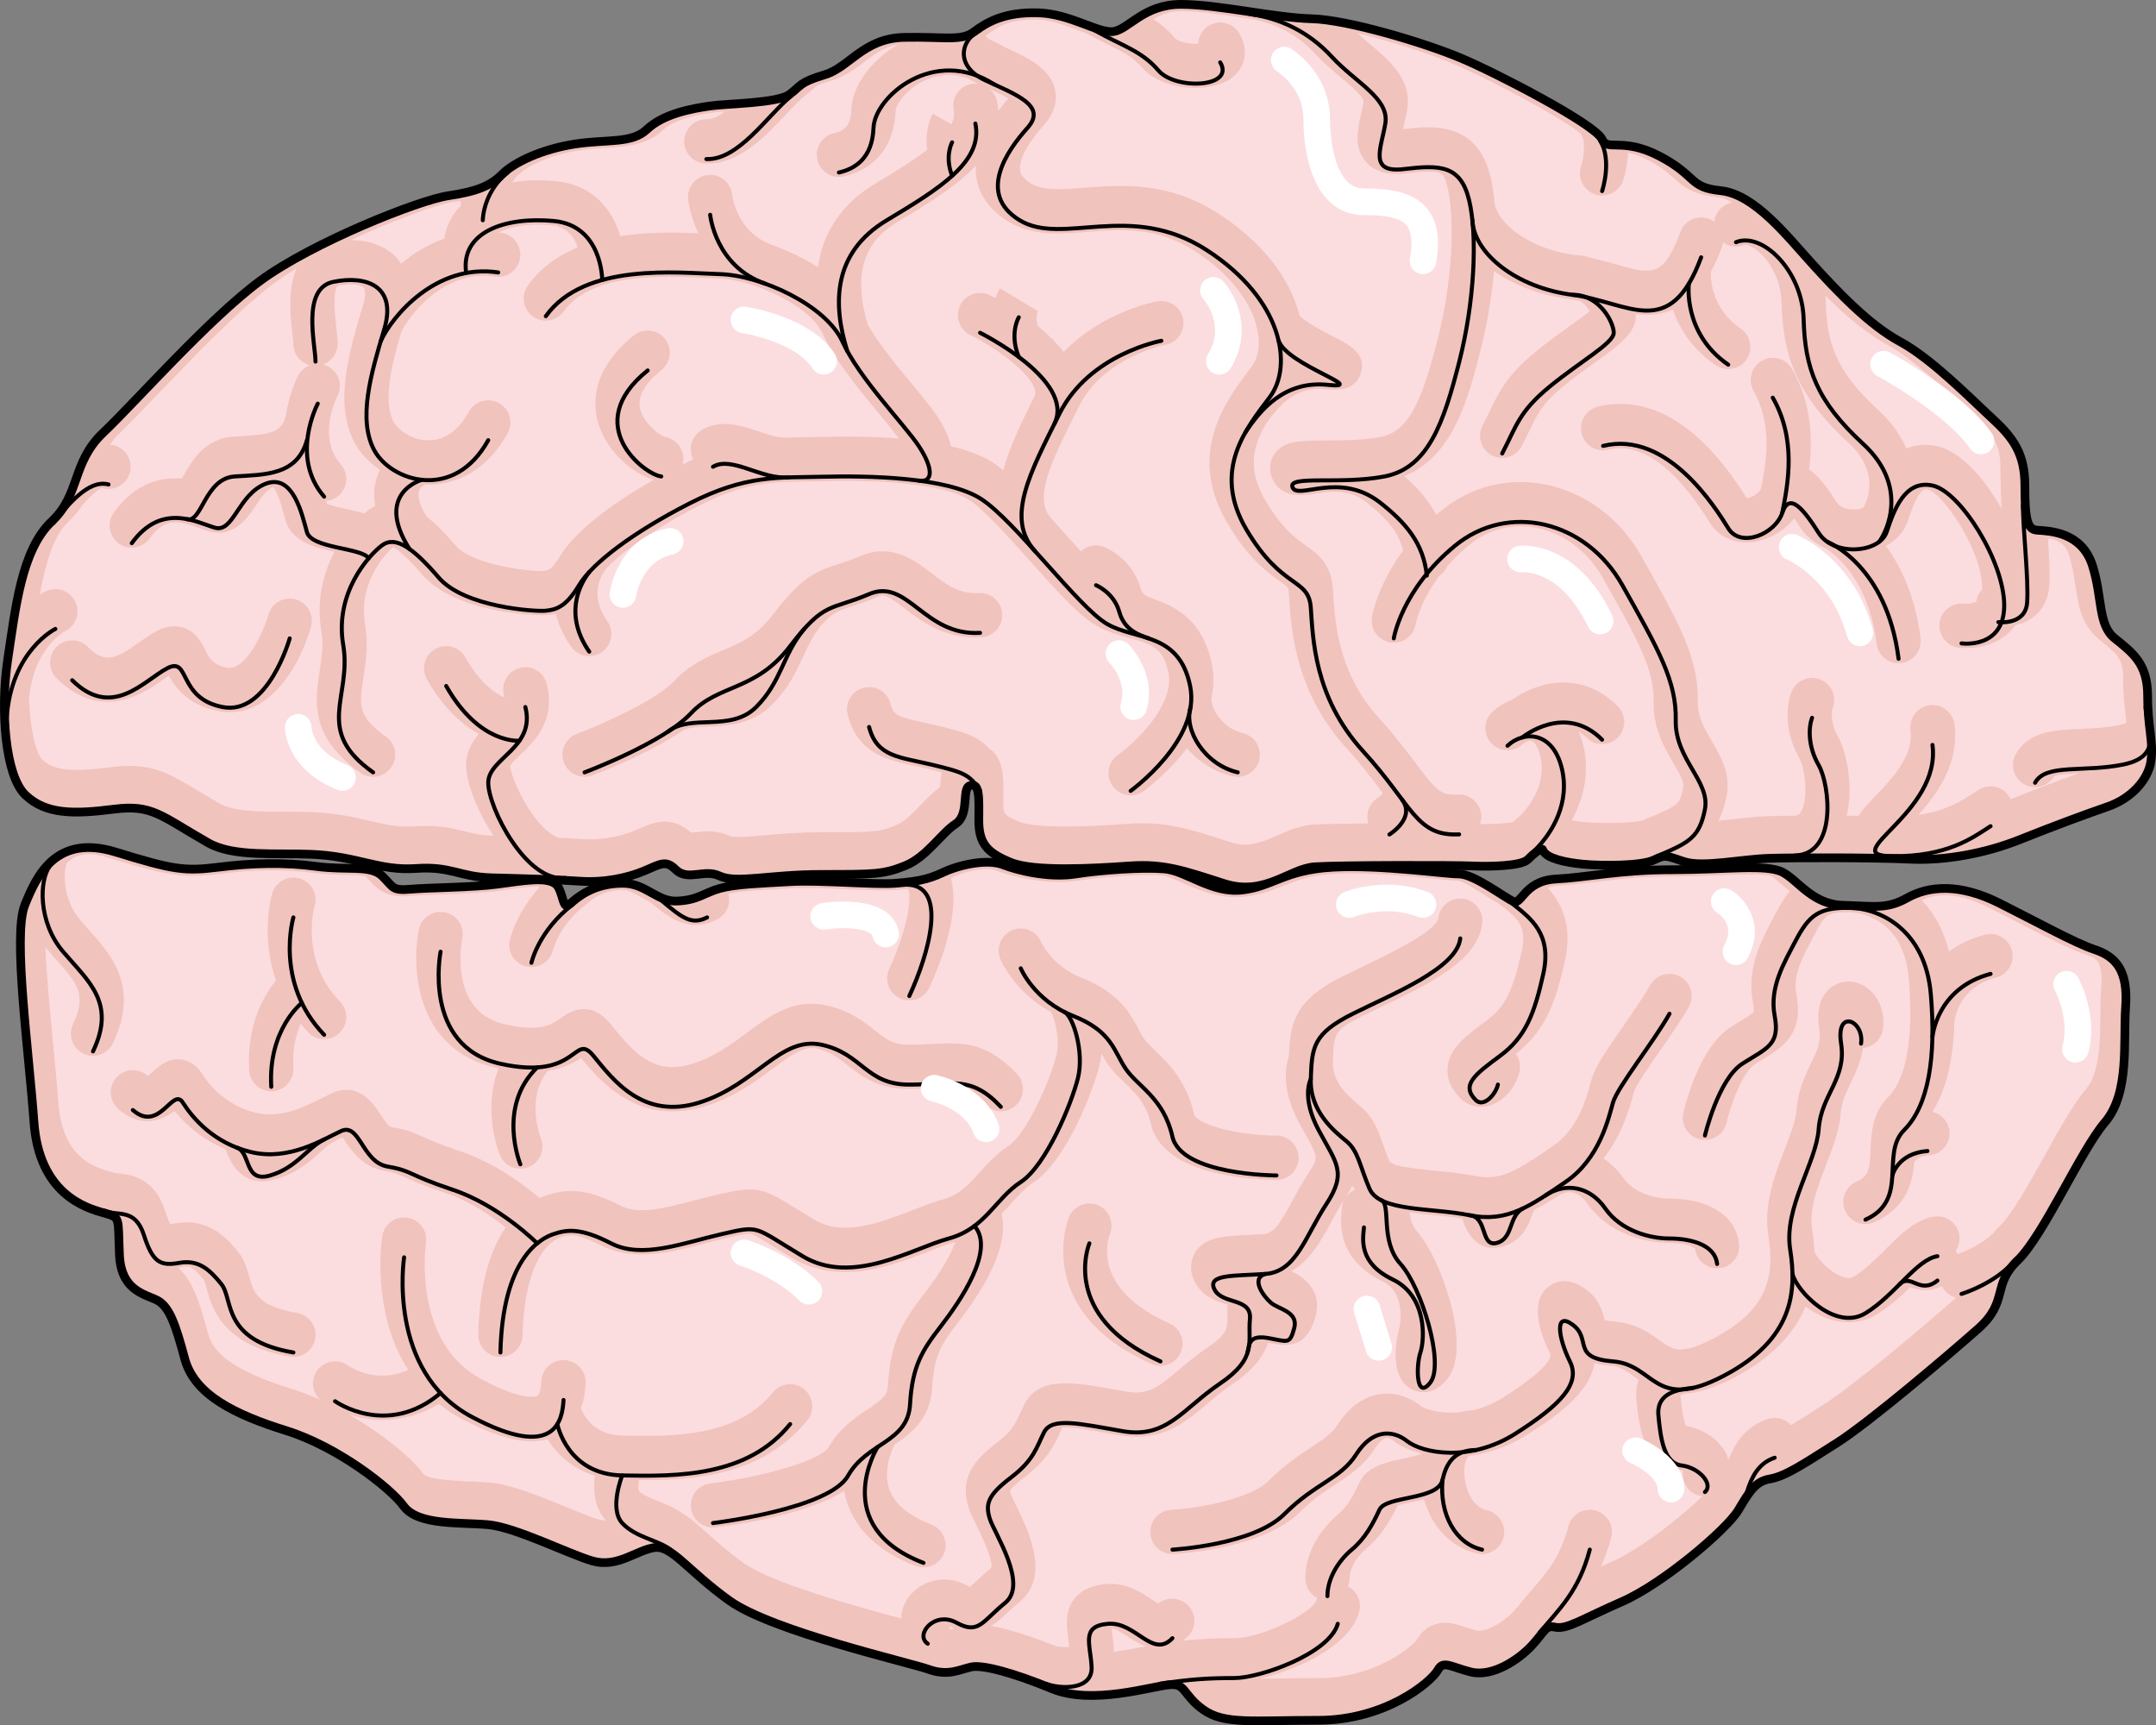 <?xml version="1.0" encoding="utf-8"?>
<!-- Generator: Adobe Illustrator 16.0.0, SVG Export Plug-In . SVG Version: 6.00 Build 0)  -->
<!DOCTYPE svg PUBLIC "-//W3C//DTD SVG 1.0//EN" "http://www.w3.org/TR/2001/REC-SVG-20010904/DTD/svg10.dtd">
<svg version="1.0" id="Layer_1" xmlns="http://www.w3.org/2000/svg" xmlns:xlink="http://www.w3.org/1999/xlink" x="0px" y="0px"
	 width="402.309px" height="321.894px" viewBox="0 0 402.309 321.894" enable-background="new 0 0 402.309 321.894"
	 xml:space="preserve">
<rect x="0" y="0" width="402.309" height="321.894" fill="#808080" stroke="none"/>
<g>
	<g>
		
			<path fill="none" stroke="#000000" stroke-width="2.5" stroke-linecap="round" stroke-linejoin="round" stroke-miterlimit="10" d="
			M58.141,158.96c-6.875-0.284-14.492,0.52-19.076-2.086c-8.904-5.066-10.484-7.278-17.909-6.33
			c-7.427,0.948-12.482,0.948-16.115-2.528c-3.633-3.475-4.579-15.641-3.158-24.961c1.42-9.322,2.525-20.221,8.055-25.436
			c5.529-5.213,3.791-11.058,9.637-16.589c5.846-5.529,19.589-21.169,29.227-28.279c9.637-7.109,29.541-15.009,34.914-15.798
			c5.372-0.79,8.057-1.896,10.269-4.107c2.213-2.213,7.268-4.582,13.271-5.53c6.004-0.948,10.742,0,13.744-2.844
			c3.002-2.843,8.215-3.791,11.533-4.265c3.318-0.475,12.637-0.475,15.008-2.212c2.371-1.738,1.738-2.212,6.479-3.634
			c4.738-1.421,7.266-6.793,14.691-6.95c7.426-0.159,10.743,0.788,13.27-1.106c2.529-1.896,5.69-3.634,11.692-3.477
			c6.002,0.158,11.217,3.949,14.219,3.477c3.002-0.474,5.688-5.055,12.48-5.055c6.792,0,17.69,2.527,24.328,2.685
			c6.637,0.158,20.855,4.423,27.647,7.269c6.794,2.842,24.962,12.321,26.226,15.009c1.264,2.684,3.947-0.318,10.9,3.315
			c6.952,3.635,5.371,5.847,11.532,6.478c6.162,0.632,12.163,8.373,16.903,13.586c4.739,5.216,10.585,11.374,16.431,14.535
			c5.846,3.162,13.113,10.586,17.063,14.219c3.949,3.634,6.004,6.478,6.004,12.323s0.316,8.53,2.686,8.688
			c2.369,0.16,8.055,0.317,9.951,6.321c1.896,6.002,0.947,11.058,4.266,13.744c3.318,2.686,6.004,4.581,6.004,10.427
			c0,5.845,1.104,8.53,0.631,12.007c-0.473,3.476-3.633,6.793-7.74,8.214c-4.107,1.423-10.109,3.635-16.43,6.164
			c-6.32,2.525-13.746,3.948-20.381,3.633c-6.635-0.318-21.326-0.318-26.383-0.159c-5.056,0.159-12.323,1.737-15.64,0.631
			c-3.317-1.105-3.635-1.421-5.846-0.315c-2.211,1.106-9.478,1.106-12.953,0.79c-3.478-0.315-6.793-1.105-7.268-2.37
			c-0.476-1.264-2.371,0.474-3.477,1.58c-1.105,1.106-6.796,1.266-10.111,1.106c-3.316-0.158-24.489-0.159-29.386,0.157
			c-4.896,0.316-9.32,5.531-16.745,3.16c-7.425-2.369-11.215-3.791-17.852-3.317c-6.636,0.473-17.694,1.106-21.96-0.632
			c-4.266-1.739-5.688-3.318-5.688-7.426c0-4.108,0.317-7.425-2.053-6.951c-2.371,0.475-0.316,5.53-3.002,7.268
			c-2.686,1.739-5.371,6.16-9.32,7.741c-3.949,1.58-5.529,1.58-15.324,1.58s-15.957,1.737-18.959,0.316
			c-3.002-1.423-6.002,0.947-8.057-1.106c-2.055-2.053-3.316-1.105-6.318,0.158s-7.268,2.211-11.85,1.896
			c-4.582-0.314-10.429-0.474-16.431-0.632c-6.003-0.156-7.427-2.211-14.219-1.738C70.759,162.076,66.852,159.319,58.141,158.96z"/>
		
			<path fill="none" stroke="#000000" stroke-width="2.5" stroke-linecap="round" stroke-linejoin="round" stroke-miterlimit="10" d="
			M282.138,168.555c2.274,1.033,2.211-3.793,8.215-4.109s11.85-1.737,21.803-1.737s17.535-1.106,20.379,0.476
			c2.845,1.578,5.528,6.002,11.375,6.162c5.846,0.156,8.216,0.787,12.165-1.424c3.949-2.212,9.479-2.687,16.746,0.947
			c7.268,3.635,14.059,7.428,17.852,8.69s6.006,3.633,5.531,10.269c-0.475,6.635,0.789,15.957-3.793,21.329
			c-4.582,5.369-11.375,21.011-16.272,25.75c-4.898,4.739-1.738,7.742-7.268,12.64c-5.529,4.896-20.383,17.536-26.385,21.327
			c-6.002,3.792-9.479,6.161-12.323,6.635c-2.843,0.476-4.104,2.528-6.158,6.005c-2.056,3.475-13.906,13.586-21.488,16.902
			c-7.583,3.317-10.27,5.213-12.322,4.74c-2.054-0.473-2.368,1.105-4.739,3.633c-2.37,2.527-7.11,5.688-10.901,4.74
			s-5.371-2.369-6.635-0.158c-1.264,2.212-9.634,9.164-21.958,9.164c-12.323,0-17.377,0.79-21.169-1.896
			c-3.793-2.686-3.162-5.056-6.637-4.738c-3.475,0.314-14.377,3.792-21.645,0.789c-7.268-3.002-13.111-4.584-15.324-4.109
			c-2.212,0.475-4.267,1.738-7.741,0.475c-3.476-1.263-29.23-7.109-37.129-12.796c-7.898-5.688-10.743-10.427-14.218-9.954
			c-3.476,0.475-6.953,3.793-11.375,2.529c-4.423-1.266-14.377-6.318-19.59-6.795c-5.213-0.474-12.955,0.158-15.482-3.316
			c-2.527-3.477-12.482-11.219-22.119-14.219c-9.637-3.003-16.902-6.637-18.641-13.112c-1.738-6.478-2.844-9.479-4.898-10.901
			c-2.054-1.423-6.95-1.423-7.268-8.373c-0.315-6.951,0.315-7.268-3.159-8.216c-3.475-0.947-11.85-3.476-12.797-16.588
			s-3.948-34.757-1.736-40.286c2.21-5.529,5.688-12.954,16.431-9.636c10.741,3.316,12.952,3.633,19.272,2.843
			c6.319-0.789,12.325-0.947,18.169-0.158c5.844,0.789,10.109-0.316,12.164,1.737s1.895,2.845,5.529,2.528
			s11.533-0.316,16.273-0.948s9.795-1.581,10.9,0.315s0.791,5.056,3.16,3.004c2.369-2.056,5.211-3.478,9.32-3.478
			c4.108,0,6.16,3.478,10.111,3.317c3.949-0.158,5.214-1.577,8.058-2.369c2.844-0.79,7.583-0.947,13.111-1.264
			s15.796,0.631,19.59,0.315c3.793-0.315,6.004-0.632,9.007-2.052c3-1.424,8.056-2.529,10.899-1.424
			c2.844,1.105,8.69,2.529,13.746,1.738c5.054-0.791,12.48-1.264,16.43-0.949c3.949,0.316,8.688,4.582,14.534,3.95
			s8.059-3.792,17.063-4.266s20.695,1.265,23.381,1.265S280.403,167.765,282.138,168.555z"/>
	</g>
	<path fill="#FBDDE0" d="M58.141,158.96c-6.875-0.284-14.492,0.52-19.076-2.086c-8.904-5.066-10.484-7.278-17.909-6.33
		c-7.427,0.948-12.482,0.948-16.115-2.528c-3.633-3.475-4.579-15.641-3.158-24.961c1.42-9.322,2.525-20.221,8.055-25.436
		c5.529-5.213,3.791-11.058,9.637-16.589c5.846-5.529,19.589-21.169,29.227-28.279c9.637-7.109,29.541-15.009,34.914-15.798
		c5.372-0.79,8.057-1.896,10.269-4.107c2.213-2.213,7.268-4.582,13.271-5.53c6.004-0.948,10.742,0,13.744-2.844
		c3.002-2.843,8.215-3.791,11.533-4.265c3.318-0.475,12.637-0.475,15.008-2.212c2.371-1.738,1.738-2.212,6.479-3.634
		c4.738-1.421,7.266-6.793,14.691-6.95c7.426-0.159,10.743,0.788,13.27-1.106c2.529-1.896,5.69-3.634,11.692-3.477
		c6.002,0.158,11.217,3.949,14.219,3.477c3.002-0.474,5.688-5.055,12.48-5.055c6.792,0,17.69,2.527,24.328,2.685
		c6.637,0.158,20.855,4.423,27.647,7.269c6.794,2.842,24.962,12.321,26.226,15.009c1.264,2.684,3.947-0.318,10.9,3.315
		c6.952,3.635,5.371,5.847,11.532,6.478c6.162,0.632,12.163,8.373,16.903,13.586c4.739,5.216,10.585,11.374,16.431,14.535
		c5.846,3.162,13.113,10.586,17.063,14.219c3.949,3.634,6.004,6.478,6.004,12.323s0.316,8.53,2.686,8.688
		c2.369,0.16,8.055,0.317,9.951,6.321c1.896,6.002,0.947,11.058,4.266,13.744c3.318,2.686,6.004,4.581,6.004,10.427
		c0,5.845,1.104,8.53,0.631,12.007c-0.473,3.476-3.633,6.793-7.74,8.214c-4.107,1.423-10.109,3.635-16.43,6.164
		c-6.32,2.525-13.746,3.948-20.381,3.633c-6.635-0.318-21.326-0.318-26.383-0.159c-5.056,0.159-12.323,1.737-15.64,0.631
		c-3.317-1.105-3.635-1.421-5.846-0.315c-2.211,1.106-9.478,1.106-12.953,0.79c-3.478-0.315-6.793-1.105-7.268-2.37
		c-0.476-1.264-2.371,0.474-3.477,1.58c-1.105,1.106-6.796,1.266-10.111,1.106c-3.316-0.158-24.489-0.159-29.386,0.157
		c-4.896,0.316-9.32,5.531-16.745,3.16c-7.425-2.369-11.215-3.791-17.852-3.317c-6.636,0.473-17.694,1.106-21.96-0.632
		c-4.266-1.739-5.688-3.318-5.688-7.426c0-4.108,0.317-7.425-2.053-6.951c-2.371,0.475-0.316,5.53-3.002,7.268
		c-2.686,1.739-5.371,6.16-9.32,7.741c-3.949,1.58-5.529,1.58-15.324,1.58s-15.957,1.737-18.959,0.316
		c-3.002-1.423-6.002,0.947-8.057-1.106c-2.055-2.053-3.316-1.105-6.318,0.158s-7.268,2.211-11.85,1.896
		c-4.582-0.314-10.429-0.474-16.431-0.632c-6.003-0.156-7.427-2.211-14.219-1.738C70.759,162.076,66.852,159.319,58.141,158.96z"/>
	<path fill="#FBDDE0" d="M282.138,168.555c2.274,1.033,2.211-3.793,8.215-4.109s11.85-1.737,21.803-1.737s17.535-1.106,20.379,0.476
		c2.845,1.578,5.528,6.002,11.375,6.162c5.846,0.156,8.216,0.787,12.165-1.424c3.949-2.212,9.479-2.687,16.746,0.947
		c7.268,3.635,14.059,7.428,17.852,8.69s6.006,3.633,5.531,10.269c-0.475,6.635,0.789,15.957-3.793,21.329
		c-4.582,5.369-11.375,21.011-16.272,25.75c-4.898,4.739-1.738,7.742-7.268,12.64c-5.529,4.896-20.383,17.536-26.385,21.327
		c-6.002,3.792-9.479,6.161-12.323,6.635c-2.843,0.476-4.104,2.528-6.158,6.005c-2.056,3.475-13.906,13.586-21.488,16.902
		c-7.583,3.317-10.27,5.213-12.322,4.74c-2.054-0.473-2.368,1.105-4.739,3.633c-2.37,2.527-7.11,5.688-10.901,4.74
		s-5.371-2.369-6.635-0.158c-1.264,2.212-9.634,9.164-21.958,9.164c-12.323,0-17.377,0.79-21.169-1.896
		c-3.793-2.686-3.162-5.056-6.637-4.738c-3.475,0.314-14.377,3.792-21.645,0.789c-7.268-3.002-13.111-4.584-15.324-4.109
		c-2.212,0.475-4.267,1.738-7.741,0.475c-3.476-1.263-29.23-7.109-37.129-12.796c-7.898-5.688-10.743-10.427-14.218-9.954
		c-3.476,0.475-6.953,3.793-11.375,2.529c-4.423-1.266-14.377-6.318-19.59-6.795c-5.213-0.474-12.955,0.158-15.482-3.316
		c-2.527-3.477-12.482-11.219-22.119-14.219c-9.637-3.003-16.902-6.637-18.641-13.112c-1.738-6.478-2.844-9.479-4.898-10.901
		c-2.054-1.423-6.95-1.423-7.268-8.373c-0.315-6.951,0.315-7.268-3.159-8.216c-3.475-0.947-11.85-3.476-12.797-16.588
		s-3.948-34.757-1.736-40.286c2.21-5.529,5.688-12.954,16.431-9.636c10.741,3.316,12.952,3.633,19.272,2.843
		c6.319-0.789,12.325-0.947,18.169-0.158c5.844,0.789,10.109-0.316,12.164,1.737s1.895,2.845,5.529,2.528s11.533-0.316,16.273-0.948
		s9.795-1.581,10.9,0.315s0.791,5.056,3.16,3.004c2.369-2.056,5.211-3.478,9.32-3.478c4.108,0,6.16,3.478,10.111,3.317
		c3.949-0.158,5.214-1.577,8.058-2.369c2.844-0.79,7.583-0.947,13.111-1.264s15.796,0.631,19.59,0.315
		c3.793-0.315,6.004-0.632,9.007-2.052c3-1.424,8.056-2.529,10.899-1.424c2.844,1.105,8.69,2.529,13.746,1.738
		c5.054-0.791,12.48-1.264,16.43-0.949c3.949,0.316,8.688,4.582,14.534,3.95s8.059-3.792,17.063-4.266s20.695,1.265,23.381,1.265
		S280.403,167.765,282.138,168.555z"/>
	<path fill="#F1C3BD" d="M390.672,177.56c-3.793-1.263-10.584-5.056-17.852-8.69c-7.268-3.634-12.797-3.159-16.746-0.947
		c-3.949,2.211-6.319,1.58-12.165,1.424c-5.847-0.16-8.53-4.584-11.375-6.162c-2.844-1.582-10.426-0.476-20.379-0.476
		s-15.799,1.421-21.803,1.737s-5.94,5.143-8.215,4.109c-1.734-0.79-7.271-5.057-9.956-5.057s-14.377-1.738-23.381-1.265
		s-11.217,3.634-17.063,4.266s-10.585-3.634-14.534-3.95c-3.949-0.314-11.376,0.158-16.43,0.949
		c-5.056,0.791-10.902-0.633-13.746-1.738c-2.844-1.105-7.899,0-10.899,1.424c-3.003,1.42-5.214,1.736-9.007,2.052
		c-3.794,0.315-14.062-0.632-19.59-0.315s-10.268,0.474-13.111,1.264c-2.844,0.792-4.108,2.211-8.058,2.369
		c-3.951,0.16-6.003-3.317-10.111-3.317c-4.109,0-6.951,1.422-9.32,3.478c-2.369,2.052-2.055-1.107-3.16-3.004
		s-6.16-0.947-10.9-0.315s-12.639,0.632-16.273,0.948s-3.475-0.475-5.529-2.528s-6.32-0.948-12.164-1.737
		c-5.844-0.789-11.85-0.631-18.169,0.158c-6.32,0.79-8.531,0.474-19.272-2.843c-10.743-3.318-14.221,4.106-16.431,9.636
		c-2.212,5.529,0.789,27.174,1.736,40.286s9.322,15.641,12.797,16.588c3.475,0.948,2.844,1.265,3.159,8.216
		c0.317,6.95,5.214,6.95,7.268,8.373c2.055,1.422,3.16,4.424,4.898,10.901c1.738,6.476,9.004,10.109,18.641,13.112
		c9.637,3,19.592,10.742,22.119,14.219c2.527,3.475,10.27,2.843,15.482,3.316c5.213,0.477,15.167,5.529,19.59,6.795
		c4.422,1.264,7.899-2.055,11.375-2.529c3.475-0.473,6.319,4.266,14.218,9.954c7.898,5.687,33.653,11.533,37.129,12.796
		c3.475,1.264,5.529,0,7.741-0.475c2.213-0.475,8.057,1.107,15.324,4.109c7.268,3.003,18.17-0.475,21.645-0.789
		c3.475-0.317,2.844,2.053,6.637,4.738c3.792,2.687,8.846,1.896,21.169,1.896c12.324,0,20.694-6.952,21.958-9.164
		c1.264-2.211,2.844-0.789,6.635,0.158s8.531-2.213,10.901-4.74c2.371-2.527,2.686-4.105,4.739-3.633
		c2.053,0.473,4.739-1.423,12.322-4.74c7.582-3.316,19.433-13.428,21.488-16.902c2.054-3.477,3.315-5.529,6.158-6.005
		c2.845-0.474,6.321-2.843,12.323-6.635c6.002-3.791,20.855-16.432,26.385-21.327c5.529-4.897,2.369-7.9,7.268-12.64
		c4.897-4.739,11.69-20.381,16.272-25.75c4.582-5.372,3.318-14.694,3.793-21.329C396.678,181.192,394.465,178.822,390.672,177.56z
		 M111.856,283.555c-1.394-0.397-3.695-1.342-6.132-2.346c-4.823-1.983-10.291-4.23-14.218-4.59
		c-1.204-0.109-2.535-0.164-3.908-0.219c-2.339-0.096-7.809-0.316-8.607-1.414c-2.112-2.906-7.507-7.41-13.858-11.064
		c1.858,0.595,3.992,1,6.299,1c3.264,0,6.859-0.82,10.44-3.004c1.257,1.002,2.64,1.932,4.194,2.759
		c5.324,2.837,9.629,4.235,13.143,4.235c1.051,0,2.026-0.138,2.941-0.388c1.758,2.776,4.602,5.506,8.859,6.803
		c-0.348,2.715-0.131,5.96,2.043,8.326C112.643,283.688,112.242,283.666,111.856,283.555z M177.157,304.051
		c0.032-0.197,0.091-0.392,0.094-0.591c0.297,0.142,0.584,0.261,0.867,0.368C177.779,303.924,177.456,303.996,177.157,304.051z
		 M207.815,308.186c0.007-0.219,0.017-0.438,0.005-0.665c-0.052-1.101-0.188-2.095-0.305-2.968c-0.032-0.236-0.07-0.506-0.101-0.766
		c0.796,0.1,1.82,0.78,2.897,1.496c0.809,0.539,2.043,1.354,3.507,1.877C212.092,307.506,210.001,307.918,207.815,308.186z
		 M300.859,291.326c-0.757,0.331-1.451,0.643-2.117,0.945c0.718-1.587,1.371-3.356,1.909-5.4c0.581-2.205-0.737-4.467-2.944-5.046
		c-2.206-0.579-4.466,0.737-5.049,2.944c-1.502,5.711-3.96,8.556-6.805,11.848c-0.37,0.428-0.738,0.867-1.107,1.301
		c-0.351,0.383-0.658,0.771-0.941,1.127c-0.364,0.459-0.794,1.004-1.363,1.612c-1.627,1.734-4.552,3.606-6.438,3.606
		c-0.17,0-0.32-0.016-0.449-0.049c-0.853-0.211-1.576-0.453-2.201-0.662c-1.231-0.406-2.394-0.791-3.697-0.791
		c-1.295,0-3.707,0.423-5.289,3.196c-0.64,0.936-7.399,7.142-18.407,7.142c-2.569,0-4.827,0.031-6.823,0.063
		c-1.508,0.022-2.859,0.043-4.088,0.043c6.682-1.588,16.697-5.852,18.555-12.418c0.544-1.921-0.364-3.906-2.067-4.791
		c0.181-0.466,0.29-0.969,0.29-1.5c0-1.766,1.229-3.979,3.06-5.5c2.843-2.37,4.546-5.266,5.906-8.104
		c0.667-0.222,1.832-0.466,2.66-0.638c0.713-0.15,1.476-0.312,2.255-0.504c1.479,5.144,5.102,9.027,9.946,10.104
		c0.302,0.066,0.602,0.1,0.898,0.1c1.896,0,3.603-1.311,4.03-3.238c0.495-2.227-0.91-4.434-3.138-4.928
		c-2.73-0.607-4.491-4.186-4.159-8.367c0.246-1.008,0.514-1.531,0.85-1.786c0.646-0.085,1.304-0.198,1.966-0.337
		c0.104-0.021,0.206-0.046,0.307-0.071c2.83-0.628,5.763-1.758,8.628-3.585c4.32-2.754,11.527-7.349,12.513-13.311
		c0.897,0.229,1.931,0.396,3.122,0.489c1.579,0.126,2.581,0.799,4.218,1.978c0.282,0.204,0.569,0.404,0.857,0.6
		c-0.372,1.079-0.536,2.334-0.395,3.818c0.403,4.248,1.157,12.156,7.938,13.006c0.281,0.033,0.544,0.127,0.767,0.237
		c-0.176,1.16,0.141,2.388,0.975,3.341c0.709,0.807,1.661,1.25,2.648,1.363C313.625,283.045,306.19,288.992,300.859,291.326z
		 M340.279,262.075l-1.882,1.192c-1.563,0.994-2.967,1.883-4.196,2.624c-1.068-1.167-2.753-1.669-4.355-1.138
		c-4.498,1.5-6.409,5.207-7.307,7.627c-0.014-0.051-0.02-0.104-0.035-0.154c-0.93-3.031-4.201-5.578-7.856-6.159
		c-0.425-0.727-0.783-2.618-1.073-5.636c-0.004-0.051-0.005-0.096-0.007-0.133c0.215-0.104,0.534-0.19,0.883-0.266
		c2.478-0.18,5.431-1.055,9.118-2.986c7.463-3.91,11.382-8.587,13.33-13.279c1.109,0.808,2.282,1.494,3.463,1.982
		c1.553,0.642,3.11,0.959,4.615,0.959c1.873,0,3.666-0.494,5.27-1.472c2.373-1.448,4.383-3.294,6.191-5.069
		c0.72,0.262,1.676,0.535,2.807,0.535c0.935,0,1.98-0.193,3.089-0.728c0.551,1.094,1.555,1.853,2.704,2.135
		C358.316,248.004,345.453,258.808,340.279,262.075z M392.081,184.23c-0.118,1.654-0.136,3.373-0.153,5.189
		c-0.052,5.043-0.109,10.758-2.661,13.75c-2.358,2.765-4.97,7.461-7.732,12.434c-2.836,5.1-6.047,10.879-8.27,13.029
		c-0.529,0.514-0.97,1.014-1.375,1.508c-2.071,1.968-5.052,3.305-6.59,3.852c-0.096-0.221-0.212-0.43-0.347-0.637
		c0.552-0.831,0.818-1.859,0.65-2.923c-0.357-2.255-2.475-3.794-4.725-3.437c-3.497,0.551-6.198,3.255-9.059,6.117
		c-1.869,1.871-3.803,3.803-5.88,5.071c-0.233,0.143-0.856,0.521-2.249-0.005c-2.428-0.912-4.629-3.52-5.117-4.613
		c-0.066-1.537-0.231-3.01-0.445-4.374c-0.564-3.563,1.047-7.752,2.607-11.805c1.297-3.371,2.522-6.554,2.753-9.771
		c0.146-2.035,0.937-3.659,1.848-5.542c0.887-1.825,1.911-3.937,2.313-6.549c1.861-0.171,3.431-1.597,3.707-3.53
		c0.463-3.234-0.846-6.35-3.335-7.932c-1.913-1.217-4.217-1.245-6.013-0.068c-1.572,1.029-3.291,3.263-2.542,8.053
		c0.376,2.416-0.396,4.01-1.564,6.42c-1.066,2.199-2.396,4.935-2.654,8.553c-0.144,1.994-1.154,4.618-2.225,7.398
		c-1.859,4.832-3.967,10.311-3.06,16.061c1.217,7.699-0.059,13.92-10.23,19.246c-1.763,0.924-3.118,1.492-4.229,1.801
		c-0.62,0.07-1.252,0.16-1.884,0.285c-1.523-0.016-2.538-0.736-3.904-1.72c-1.872-1.349-4.437-3.196-8.4-3.51
		c-0.977-0.079-1.561-0.196-1.885-0.284c-0.01-0.045-0.021-0.091-0.03-0.137c-0.304-1.278-0.867-3.658-3.426-5.58
		c-3.737-2.811-6.41-1.045-7.138-0.436c-3.562,2.967-1.276,9.046,0.402,12.402c0.298,0.598,0.051,2.58-8.647,8.125
		c-1.973,1.258-3.919,2.014-5.739,2.445c-0.789,0.034-1.689,0.152-2.624,0.418c-3.632,0.291-6.385-0.643-7.108-1.211
		c-2.367-1.859-5.149-2.629-7.845-2.169c-2.089,0.356-5.121,1.632-7.697,5.679c-1.073,1.686-2.679,2.74-4.902,4.201
		c-2.218,1.455-4.977,3.266-7.96,6.252c-3.385,3.383-12.942,5.111-18.173,5.406c-2.277,0.13-4.021,2.076-3.895,4.354
		c0.123,2.201,1.943,3.902,4.12,3.902c0.075,0,0.152-0.001,0.229-0.006c1.706-0.094,16.853-1.107,23.56-7.814
		c2.386-2.385,4.555-3.809,6.651-5.186c2.733-1.795,5.314-3.49,7.342-6.673c0.718-1.131,1.51-1.868,2.117-1.97
		c0.481-0.082,1.054,0.29,1.346,0.522c1.243,0.976,3.083,1.821,5.304,2.373c-0.003,0.015-0.008,0.025-0.012,0.039
		c-0.8,0.354-2.481,0.704-3.546,0.929c-3.133,0.652-6.681,1.396-8.107,4.485c-1.178,2.548-2.318,4.544-4.06,5.995
		c-2.916,2.43-6.032,6.818-6.032,11.85c0,1.598,0.918,2.967,2.244,3.654c-0.051,0.129-0.114,0.25-0.153,0.387
		c-0.659,2.326-10.227,7.114-15.311,7.114c-3.301,0-6.12,0.095-9.601,0.468c0.346-0.271,0.688-0.572,1.03-0.932
		c1.57-1.654,1.446-4.22-0.21-5.789c-1.504-1.426-3.844-1.457-5.44-0.206c-0.382-0.224-0.868-0.546-1.232-0.789
		c-2.002-1.331-4.752-3.156-8.427-2.861c-2.703,0.217-4.644,1.098-5.93,2.694c-1.895,2.352-1.514,5.165-1.207,7.426
		c0.073,0.531,0.147,1.076,0.195,1.625c-0.749,0.096-1.99,0.025-2.9-0.316c0,0-0.01,0-0.013-0.003
		c-3.316-1.318-7.916-2.95-11.654-3.602c1.138-0.682,2.087-1.577,2.927-2.37c0.656-0.62,1.402-1.322,2.3-2.047
		c5.938-4.81,1.692-13.441-0.589-18.078c-0.359-0.734-0.853-1.736-0.954-2.051c-0.138-0.441-0.161-0.637-0.175-0.637
		c0.063-0.137,0.473-0.843,2.653-2.506c4.378-3.335,5.635-6.084,6.741-8.508c0.124-0.273,0.25-0.549,0.383-0.832
		c1.483-0.163,5.285,0.516,8.4,1.071l2.125,0.376c7.928,1.387,12.309-2.316,16.555-5.894c1.438-1.214,2.924-2.468,4.651-3.638
		c3.954-2.674,5.797-5.189,6.643-7.648c0.01-0.02,0.021-0.039,0.029-0.059c0.213,0.041,0.413,0.082,0.599,0.119
		c3.402,0.684,6.746,0.539,8.249-5.099c1.361-5.109-2.657-7.472-4.521-8.401c3.527-1.967,5.585-5.736,7.453-9.182
		c0.788-1.45,1.603-2.949,2.521-4.354c0.027-0.04,0.047-0.078,0.072-0.117c-0.336,0.533-0.557,1.146-0.618,1.816l-0.035,0.352
		c-0.255,2.533-0.933,9.264,7.721,13.451c4.083,1.977,3.301,7.832,3.045,8.598c-0.028,0.086-2.614,8.896,2.271,11.486
		c0.284,0.15,1.117,0.535,2.221,0.535c1.301,0,2.977-0.534,4.569-2.615c4.489-5.873-1.271-22.383-5.798-27.387
		c-0.822-0.91-1.175-2.188-1.355-3.529c1.317,0.174,2.661,0.309,3.999,0.438c1.982,0.192,4.015,0.398,5.804,0.722
		c0.046,0.127,0.088,0.258,0.125,0.363c0.676,2.023,2.264,5.09,5.664,5.09c0.533,0,1.112-0.078,1.738-0.246
		c3.725-0.992,4.866-4.112,5.477-5.791c0.126-0.342,0.305-0.83,0.433-1.064c1.46-0.721,2.886-1.578,4.319-2.509
		c0.026-0.017,0.053-0.025,0.078-0.043c1.963-1.322,3.962-0.831,5.482,1.353c3.785,5.434,10.422,7.369,15.373,7.369
		c3.06,0,4.585,0.805,4.777,1.076c0.233,2.113,2.023,3.676,4.101,3.675c0.151,0,0.307-0.007,0.462-0.024
		c2.268-0.253,3.9-2.295,3.648-4.563c-0.577-5.198-5.554-8.427-12.988-8.427c-2.949,0-6.75-1.184-8.591-3.828
		c-1.06-1.521-2.329-2.741-3.719-3.653c3.472-4.401,4.853-9.394,5.545-11.919l0.192-0.691c0.374-1.115,3.02-4.921,4.77-7.441
		c1.991-2.864,4.049-5.828,5.408-8.252c1.113-1.992,0.403-4.508-1.587-5.623c-1.988-1.113-4.506-0.405-5.624,1.586
		c-1.162,2.075-3.104,4.871-4.982,7.575c-3.363,4.837-5.294,7.678-5.918,9.85l-0.227,0.812c-0.828,3.012-2.367,8.621-7.004,11.764
		l-0.962,0.652c-6.058,4.119-8.935,5.9-13.781,4.915c-2.334-0.475-4.814-0.716-7.215-0.95c-2.348-0.229-5.96-0.586-7.656-1.169
		c-0.256-0.167-0.538-0.317-0.849-0.448c-0.518-1.216-0.896-2.287-1.261-3.32c-0.918-2.617-1.786-5.09-4.246-7.103
		c-2.532-2.071-5.223-4.586-5.099-8.228c0.188-5.39,0.207-5.953,5.57-8.636c1.12-0.56,2.346-1.146,3.621-1.753
		c8.8-4.191,17.896-8.527,18.675-15.533c0.252-2.269-1.382-4.311-3.649-4.563c-2.279-0.255-4.313,1.384-4.563,3.649
		c-0.271,2.438-10.258,7.196-14.018,8.988c-1.324,0.631-2.598,1.239-3.763,1.82c-8.972,4.487-9.837,8.514-10.102,15.016
		c-0.683,1.998-1.341,6.239,1.899,12.316c0.461,0.865,0.898,1.646,1.303,2.361c2.354,4.188,2.354,4.188,0.334,7.27
		c-1.107,1.69-2.045,3.418-2.871,4.941c-2.292,4.222-3.489,6.086-5.329,6.219c-0.01,0-0.021,0-0.03,0c-0.004,0-0.005,0-0.009,0.002
		c-0.997,0.07-1.975,0.115-2.901,0.158c-4.575,0.213-8.19,0.381-9.941,3.367c-0.543,0.924-1.266,2.846-0.023,5.332
		c1.403,2.805,4.154,3.68,5.799,4.204c0.1,0.03,0.212,0.066,0.326,0.104c-0.028,0.688-0.021,1.32-0.013,1.9
		c0.012,0.842,0.008,1.513-0.128,2.135c-0.022,0.098-0.048,0.193-0.068,0.294c-0.333,1.11-1.209,2.102-3.501,3.653
		c-2.089,1.413-3.822,2.873-5.351,4.16c-4.043,3.41-5.841,4.768-9.803,4.074l-2.098-0.371c-7.973-1.424-14.268-2.549-16.971,2.813
		c-0.285,0.569-0.536,1.115-0.781,1.65c-0.903,1.979-1.501,3.288-4.23,5.37c-4.556,3.468-7.043,6.71-5.37,12.143
		c0.28,0.911,0.79,1.95,1.437,3.266c2.185,4.438,3.099,7.171,2.805,8.008c-1.142,0.925-2.045,1.776-2.771,2.462
		c-0.405,0.385-0.885,0.835-1.215,1.104c-0.126-0.056-0.296-0.138-0.512-0.255c-4.541-2.495-9.31-0.574-11.311,2.724
		c-0.671,1.104-0.991,2.282-0.987,3.421c-8.296-2.234-24.174-6.579-29.454-10.38c-2.838-2.042-4.948-3.925-6.811-5.585
		c-1.668-1.488-3.154-2.807-4.688-3.746c-1.346-0.934-2.814-1.543-4.243-2.112c-1.563-0.627-3.042-1.217-3.757-1.962
		c-0.156-0.344-0.137-1.129,0.005-2.038c0.407,0.003,0.806,0.01,1.222,0.01c9.721,0,22.137-1.158,30.199-11.18
		c1.431-1.778,1.148-4.379-0.629-5.81c-1.778-1.431-4.379-1.148-5.811,0.63c-6.811,8.465-19.076,8.222-28.033,8.041
		c-5.09-0.102-7.057-3.255-7.779-5.11c0.709-1.897,0.82-3.707,0.873-4.592c0.133-2.277-1.604-4.234-3.88-4.369
		c-2.306-0.141-4.234,1.604-4.37,3.881c-0.131,2.209-0.571,2.688-0.754,2.789c-0.09,0.051-2.315,1.202-10.326-3.063
		c-5.367-2.858-8.765-7.878-10.102-14.923c-1.071-5.648-0.364-10.506-0.356-10.555c0.344-2.249-1.199-4.357-3.45-4.705
		c-2.257-0.352-4.366,1.191-4.718,3.447c-0.116,0.746-2.072,14.213,4.849,24.957c-5.798,2.648-10.64-0.41-11.275-0.85
		c-1.857-1.301-4.42-0.867-5.738,0.98c-1.224,1.715-0.934,4.035,0.577,5.426c-1.651-0.737-3.318-1.393-4.976-1.908
		c-9.909-3.088-14.806-6.245-15.878-10.238c-1.618-6.03-2.881-10.035-5.646-12.499c0.31-0.036,0.622-0.074,0.953-0.132
		c0.966-0.172,1.668-0.293,3.85,2.418c0.127,0.224,0.334,0.974,0.485,1.522c1.023,3.722,2.93,10.648,15.532,12.788
		c0.236,0.04,0.469,0.059,0.698,0.059c1.979,0,3.725-1.424,4.068-3.439c0.382-2.248-1.132-4.383-3.382-4.766
		c-7.415-1.259-8.127-3.841-8.95-6.836c-0.391-1.418-0.835-3.029-1.946-4.416c-1.721-2.146-5.292-6.613-11.79-5.468
		c-0.463,0.081-0.765,0.116-0.959,0.127c-0.19-0.321-0.535-1.025-1-2.481c-1.995-6.235-6.439-6.705-8.575-6.93
		c-0.214-0.022-0.473-0.051-0.679-0.082c-0.281-0.094-0.575-0.186-0.888-0.271c-2.925-0.796-9.009-2.458-9.765-12.899
		c-0.242-3.352-0.608-7.183-0.999-11.236c-0.511-5.327-1.167-12.175-1.425-17.747c0.058,0.072,0.109,0.147,0.169,0.219
		c0.581,0.684,1.169,1.342,1.745,1.987c4.046,4.536,5.893,6.609,3.25,12.147c-0.982,2.059-0.111,4.524,1.948,5.508
		c0.574,0.272,1.182,0.403,1.777,0.403c1.543,0,3.022-0.867,3.731-2.353c5.009-10.497-0.286-16.434-4.541-21.206
		c-0.535-0.599-1.081-1.212-1.62-1.845c-3.3-3.875-3.116-9.092-2.438-10.592c1.096-1.035,2.375-1.602,4.053-1.602
		c1.085,0,2.33,0.215,3.703,0.639c7.462,2.305,11.45,3.389,15.772,3.389c1.478,0,2.995-0.113,5.233-0.393
		c6.445-0.806,11.971-0.857,17.103-0.164c2.396,0.324,4.545,0.36,6.271,0.391c1.293,0.021,3.046,0.052,3.615,0.265
		c0.278,0.284,0.505,0.536,0.708,0.759c1.465,1.617,2.949,2.956,6.321,2.956c0.48,0,1.037-0.026,1.689-0.083
		c1.304-0.113,3.344-0.189,5.503-0.268c3.684-0.135,7.857-0.287,10.957-0.701l1.543-0.211c1.963-0.274,3.99-0.557,5.402-0.557
		c0.058,0,0.111,0,0.161,0.002l0.01,0.033c0.016,0.053,0.042,0.132,0.062,0.195c-4.213,4.67-5.329,9.185-5.465,9.799
		c-0.488,2.212,0.902,4.377,3.108,4.889c0.31,0.071,0.619,0.106,0.925,0.106c1.869,0,3.566-1.288,4.026-3.177
		c0.045-0.188,1.152-4.505,5.872-8.271c0.255-0.188,0.451-0.355,0.577-0.465c1.993-1.729,3.972-2.465,6.614-2.465
		c0.918,0,1.724,0.424,3.067,1.174c0.562,0.314,1.182,0.65,1.854,0.965l0.028,0.023c2.502,2.083,5.244,4.368,8.622,4.368
		c1.251,0,2.589-0.313,4.033-1.068c1.756-0.919,2.571-2.921,2.067-4.757c2.104-0.491,5.752-0.694,9.62-0.904l2.225-0.122
		c2.719-0.158,6.672,0.017,10.44,0.177c3.785,0.16,7.276,0.295,9.256,0.129c0.587-0.048,1.144-0.098,1.689-0.153
		c0.117,0.003,0.237,0.007,0.297,0.019c0.662,1.309,0.076,7.13-3.521,14.877c-0.96,2.069-0.063,4.527,2.008,5.487
		c0.563,0.262,1.153,0.386,1.736,0.386c1.559,0,3.051-0.886,3.751-2.393c1.962-4.227,5.866-13.902,4.006-20.453
		c0.156-0.07,0.307-0.131,0.466-0.206c1.834-0.867,4.408-1.474,6.264-1.474c0.867,0,1.268,0.131,1.369,0.168
		c2.797,1.088,7.447,2.25,12.117,2.25c1.316,0,2.584-0.095,3.766-0.279c4.766-0.746,12.113-1.18,15.462-0.912
		c0.877,0.07,2.36,0.729,3.795,1.369c3.032,1.348,6.967,3.059,11.514,2.57c3.039-0.33,5.233-1.199,7.357-2.041
		c2.556-1.012,4.972-1.97,9.478-2.207c6.003-0.313,13.163,0.395,18.109,0.877c2.428,0.236,4.041,0.391,4.909,0.385
		c1.078,0.174,4.151,2.134,5.464,2.971c0.938,0.598,1.715,1.092,2.39,1.454c3.293,2.595,5.1,4.06,4.056,8.76
		c-1.666,7.492-3.119,10.378-6.479,12.86c-3.956,2.926-7.08,5.234-7.354,8.893c-0.151,2.021,0.638,3.91,2.344,5.615
		c1.071,1.073,2.468,1.645,3.92,1.645c0.531,0,1.069-0.076,1.603-0.232c2.918-0.85,5.009-3.827,5.563-6.328
		c0.265-1.195-0.013-2.391-0.673-3.318c5.361-4.172,7.369-9.359,9.143-17.338c1.461-6.582-0.57-10.715-3.173-13.604
		c0.421-0.239,0.94-0.385,1.73-0.425c2.358-0.126,4.654-0.404,7.085-0.701c3.972-0.484,8.475-1.032,14.501-1.032
		c3.306,0,6.335-0.118,9.007-0.222c2.119-0.082,3.947-0.154,5.521-0.154c2.965,0,3.744,0.287,3.845,0.33
		c0.471,0.262,1.16,0.859,1.888,1.493c0.463,0.401,0.991,0.849,1.556,1.302c-0.931,1.131-1.752,2.467-2.556,4.006l-0.573,1.086
		c-2.21,4.159-4.961,9.338-3.747,15.654c0.268,1.38,0.12,1.778,0.12,1.778c-0.204,0.35-1.559,1.171-2.548,1.774
		c-0.536,0.324-1.112,0.674-1.723,1.064c-5.676,3.61-8.35,13.934-8.827,15.965c-0.523,2.223,0.854,4.447,3.075,4.969
		c2.213,0.523,4.447-0.854,4.968-3.076c0.878-3.729,3.18-9.589,5.22-10.887c0.56-0.355,1.086-0.677,1.577-0.975
		c3.606-2.191,7.696-4.675,6.255-12.175c-0.666-3.454,1.08-6.737,2.927-10.216l0.603-1.141c1.812-3.471,2.373-3.97,6.361-3.898
		c0.111,0.006,0.218,0.01,0.327,0.014c1.852,0.119,9.772,1.272,10.736,12.252c0.955,10.885-0.383,18.744-3.764,22.126
		c-3.061,3.06-3.224,6.886-3.354,9.961c-0.166,3.913-0.431,4.927-2.651,5.927c-2.08,0.938-3.008,3.382-2.072,5.462
		c0.689,1.53,2.195,2.438,3.771,2.438c0.566,0,1.144-0.117,1.694-0.365c5.979-2.69,7.097-7.354,7.399-11.117
		c0.237-0.437,0.911-1.199,2.778-1.339c2.274-0.168,3.982-2.148,3.815-4.424c-0.139-1.842-1.485-3.293-3.184-3.697
		c2.549-4.063,3.921-9.699,4.104-16.852c0.001-0.018,0.008-0.032,0.01-0.051c0.066-0.64,0.856-6.316,7.783-8.155
		c2.206-0.584,3.521-2.847,2.935-5.054c-0.587-2.207-2.863-3.517-5.052-2.934c-2.744,0.727-4.923,1.843-6.693,3.131
		c-0.984-3.963-2.787-7.138-5.06-9.557c3.301-1.577,7.498-1.143,12.347,1.281c2.104,1.051,4.168,2.117,6.131,3.132
		c4.977,2.567,9.272,4.785,12.263,5.782C391.084,178.746,392.441,179.197,392.081,184.23z M251.078,223.412
		c0.494-0.771,0.913-1.506,1.257-2.206c0.159,0.255,0.327,0.501,0.511,0.731C252.131,222.254,251.514,222.762,251.078,223.412z
		 M218.227,246.93c-14.554-6.5-11.531-15.631-11.121-16.688c0.855-2.095-0.133-4.491-2.223-5.37
		c-2.105-0.886-4.526,0.104-5.411,2.205c-0.072,0.174-7.013,17.395,15.386,27.399c0.547,0.243,1.119,0.358,1.683,0.358
		c1.58,0,3.089-0.912,3.772-2.447C221.245,250.303,220.311,247.858,218.227,246.93z M222.803,207.846
		c-1.419-6.206-4.758-9.422-7.197-11.77c-0.881-0.846-1.641-1.58-2.102-2.251c-0.392-0.568-0.728-1.199-1.116-1.929
		c-1.509-2.829-3.576-6.703-10.613-9.489c-5.47-2.166-7.421-6.48-7.485-6.622c-0.873-2.108-3.295-3.111-5.396-2.238
		c-2.108,0.873-3.11,3.289-2.237,5.398c0.115,0.277,2.64,6.176,9.495,9.921c0.69,1.272,1.678,5.146,0.992,7.927
		c-1.294,5.252-5.809,14.948-8.927,16.981c-2.264,1.477-3.942,3.337-5.423,4.979c-2.117,2.347-3.789,4.2-6.836,5.031
		c-1.751,0.479-3.64,1.211-5.638,1.986c-6.075,2.359-12.963,5.036-18.418,1.762c-1.395-0.838-2.545-1.552-3.515-2.154
		c-6.317-3.925-7.379-4.115-14.275-2.539l-0.336,0.078c-1.412,0.323-2.841,0.695-4.268,1.069
		c-5.298,1.392-10.303,2.705-13.581,1.019c-6.507-3.347-10.154-3.241-13.938-1.981c-0.4,0.135-0.833,0.312-1.275,0.511
		c-3.021-2.551-8.521-6.644-14.909-8.773c-3.876-1.291-5.633-2.09-6.914-2.674c-1.812-0.82-2.978-1.312-5.873-1.815
		c-0.547-0.095-1.37-1.369-1.972-2.297c-1.126-1.741-4.117-6.362-9.173-3.979c-0.497,0.232-1.044,0.508-1.637,0.807
		c-3.274,1.655-7.751,3.923-12.392,2.834c-5.348-1.26-8.537-4.762-10.271-7.477c-1.206-1.891-2.851-2.363-3.724-2.479
		c-2.495-0.327-4.214,1.246-5.352,2.288c-0.252,0.23-0.621,0.57-0.91,0.793c-0.022-0.021-0.047-0.041-0.072-0.063
		c-1.721-1.503-4.332-1.327-5.831,0.388c-1.503,1.719-1.328,4.328,0.389,5.83c3.309,2.894,6.832,3.019,10.492,0.385
		c2.166,2.629,5.25,5.325,9.481,7.097c0.071,0.167,0.144,0.356,0.2,0.504c1.404,3.653,3.636,5.491,6.654,5.491
		c0.833,0,1.726-0.139,2.676-0.42c3.899-1.147,6.302-3.299,8.231-5.027c0.947-0.846,1.764-1.576,2.5-1.944
		c0.582-0.28,1.126-0.556,1.625-0.809c0.06,0.095,0.119,0.185,0.173,0.268c1.267,1.96,3.387,5.239,7.493,5.954
		c1.996,0.348,2.469,0.562,3.871,1.199c1.367,0.62,3.434,1.559,7.718,2.987c4.484,1.495,8.563,4.329,11.179,6.42
		c-2.692,3.894-4.889,10.067-5.118,19.923c-0.056,2.281,1.751,4.174,4.033,4.228c0.032,0.001,0.066,0.001,0.099,0.001
		c2.237,0,4.077-1.787,4.127-4.035c0.28-11.82,3.848-17.191,7.095-18.273c1.452-0.482,2.824-0.938,7.545,1.49
		c6.101,3.135,13.195,1.272,19.459-0.373c1.341-0.352,2.683-0.704,4.009-1.009l0.341-0.077c2.041-0.465,3.533-0.803,4.08-0.702
		c0.621,0.112,2.033,0.991,3.987,2.204c1.002,0.623,2.188,1.359,3.627,2.223c8.923,5.356,18.599,1.599,25.661-1.144
		c1.792-0.696,3.483-1.354,4.821-1.72c0.056-0.014,0.103-0.035,0.161-0.053c-0.79,2.158-2.495,5.371-5.966,9.862
		c-3.809,4.931-6.156,8.527-6.639,16.903c-0.105,1.839-0.867,2.537-3.825,4.508c-2.329,1.551-5.226,3.481-7.221,7.029
		c-1.296,2.307-11.825,5.528-22.092,6.759c-2.266,0.272-3.881,2.328-3.611,4.593c0.252,2.101,2.035,3.642,4.098,3.642
		c0.163,0,0.327-0.011,0.494-0.03c4.407-0.525,16.871-2.365,23.998-6.807c0.135,0.743,0.304,1.495,0.559,2.25
		c1.755,5.217,6.046,9.168,12.752,11.744c0.487,0.187,0.987,0.276,1.479,0.276c1.661-0.001,3.227-1.009,3.859-2.651
		c0.818-2.13-0.245-4.52-2.376-5.339c-4.275-1.644-6.925-3.872-7.869-6.624c-1.13-3.285,0.265-6.817,0.972-8.275
		c2.955-1.983,6.696-4.746,7.033-10.6c0.355-6.167,1.768-8.235,4.929-12.326c6.553-8.48,9.224-15.226,8.021-20.152
		c0.739-0.74,1.412-1.48,2.04-2.178c1.307-1.449,2.437-2.703,3.799-3.592c6.395-4.169,11.354-17.528,12.438-21.924
		c0.166-0.672,0.282-1.42,0.351-2.215c0.344,0.627,0.713,1.277,1.175,1.947c0.937,1.363,2.078,2.461,3.181,3.523
		c2.06,1.984,4.004,3.856,4.873,7.658c2.271,9.936,19.927,10.453,23.443,10.455c0.002,0,0.002,0,0.002,0
		c2.28,0,4.128-1.844,4.131-4.125c0.004-2.28-1.844-4.132-4.123-4.139C231.025,211.86,223.254,209.825,222.803,207.846z
		 M92.48,199.201c0.195,0.043,0.379,0.075,0.571,0.115c-3.104,7.824,0.052,15.764,0.228,16.189c0.655,1.592,2.188,2.547,3.809,2.547
		c0.52,0,1.048-0.099,1.56-0.306c2.106-0.855,3.121-3.263,2.278-5.372c-0.127-0.316-2.873-7.391,1.308-12.588
		c2.891-0.441,4.825-1.469,6.199-2.384c3.228,3.939,8.539,9.952,17.046,9.952c1.938,0,4.044-0.313,6.33-1.033
		c5.283-1.669,9.227-4.589,12.395-6.936c3.778-2.799,5.857-4.237,8.212-3.729c2.528,0.548,3.939,1.662,5.726,3.076
		c2.507,1.985,5.628,4.454,11.467,4.454c1.774,0,3.32-0.082,4.688-0.153c4.862-0.255,6.329-0.333,9.441,2.996
		c1.559,1.667,4.17,1.757,5.838,0.2c1.668-1.561,1.757-4.174,0.197-5.842c-5.74-6.145-10.453-5.893-15.911-5.606
		c-1.326,0.069-2.698,0.143-4.253,0.143c-2.965,0-4.234-1.005-6.339-2.671c-2.095-1.658-4.702-3.721-9.107-4.672
		c-6.11-1.324-10.571,1.975-14.876,5.164c-2.95,2.186-6,4.444-9.966,5.696c-6.94,2.188-10.577-1.458-14.963-6.849l-0.429-0.525
		c-4.03-4.928-8-2.038-9.301-1.09c-1.54,1.119-3.652,2.65-10.35,1.156c-10.32-2.299-8.283-14.648-8.013-16.072
		c0.439-2.236-1.015-4.405-3.25-4.85c-2.223-0.441-4.411,1.01-4.856,3.25C76.676,180.93,77.762,195.922,92.48,199.201z
		 M46.492,199.707c0.127,2.197,1.947,3.894,4.121,3.894c0.079,0,0.16-0.001,0.241-0.007c2.278-0.131,4.019-2.085,3.888-4.361
		c-0.203-3.533,0.494-6.24,1.375-8.198c0.442,0.533,0.881,1.067,1.387,1.592c0.81,0.842,1.893,1.266,2.975,1.266
		c1.032,0,2.065-0.384,2.867-1.156c1.644-1.582,1.693-4.197,0.11-5.842c-7.463-7.75-4.874-17.401-4.74-17.874
		c0.636-2.182-0.61-4.471-2.791-5.118c-2.194-0.65-4.486,0.599-5.137,2.786c-0.126,0.426-2.221,7.869,0.712,16.232
		C49.179,185.789,46.008,191.303,46.492,199.707z"/>
	<path fill="#F1C3BD" d="M400.311,129.847c0-5.846-2.686-7.741-6.004-10.427c-3.318-2.686-2.369-7.741-4.266-13.744
		c-1.896-6.003-7.582-6.161-9.951-6.321c-2.369-0.158-2.686-2.843-2.686-8.688s-2.055-8.689-6.004-12.323
		c-3.949-3.633-11.217-11.058-17.063-14.219c-5.846-3.161-11.691-9.318-16.431-14.535c-4.74-5.213-10.741-12.954-16.903-13.586
		c-6.161-0.631-4.58-2.843-11.532-6.478c-6.953-3.633-9.637-0.631-10.9-3.315c-1.264-2.688-19.432-12.167-26.226-15.009
		c-6.792-2.845-21.011-7.111-27.647-7.269c-6.638-0.158-17.536-2.685-24.328-2.685c-6.793,0-9.479,4.581-12.48,5.055
		c-3.002,0.472-8.217-3.318-14.219-3.477c-6.002-0.158-9.163,1.581-11.692,3.477c-2.526,1.895-5.844,0.947-13.27,1.106
		c-7.426,0.157-9.953,5.529-14.691,6.95c-4.74,1.422-4.107,1.896-6.479,3.634c-2.371,1.738-11.689,1.738-15.008,2.212
		c-3.318,0.474-8.531,1.421-11.533,4.265c-3.002,2.844-7.74,1.896-13.744,2.844c-6.004,0.948-11.059,3.317-13.271,5.53
		c-2.212,2.212-4.896,3.317-10.269,4.107c-5.373,0.79-25.277,8.689-34.914,15.798c-9.638,7.109-23.381,22.75-29.227,28.279
		c-5.846,5.531-4.107,11.375-9.637,16.589c-5.529,5.214-6.635,16.114-8.055,25.436c-1.421,9.321-0.475,21.487,3.158,24.961
		c3.633,3.476,8.688,3.476,16.115,2.528c7.425-0.949,9.005,1.263,17.909,6.33c4.584,2.606,12.201,1.802,19.076,2.086
		c8.711,0.359,12.618,3.116,19.411,2.642c6.792-0.473,8.216,1.582,14.219,1.738c6.002,0.158,11.849,0.317,16.431,0.632
		c4.582,0.315,8.848-0.632,11.85-1.896s4.264-2.211,6.318-0.158c2.055,2.054,5.055-0.316,8.057,1.106
		c3.002,1.421,9.164-0.316,18.959-0.316s11.375,0,15.324-1.58c3.949-1.581,6.635-6.002,9.32-7.741
		c2.686-1.738,0.631-6.793,3.002-7.268c2.37-0.474,2.053,2.843,2.053,6.951c0,4.107,1.422,5.687,5.688,7.426
		c4.266,1.738,15.324,1.105,21.96,0.632c6.637-0.474,10.427,0.948,17.852,3.317c7.425,2.371,11.85-2.844,16.745-3.16
		c4.896-0.316,26.069-0.315,29.386-0.157c3.315,0.159,9.006,0,10.111-1.106c1.105-1.106,3.001-2.844,3.477-1.58
		c0.475,1.265,3.79,2.054,7.268,2.37c3.476,0.316,10.742,0.316,12.953-0.79c2.211-1.106,2.528-0.79,5.846,0.315
		c3.316,1.106,10.584-0.472,15.64-0.631c5.057-0.159,19.748-0.159,26.383,0.159c6.635,0.315,14.061-1.108,20.381-3.633
		c6.32-2.529,12.322-4.741,16.43-6.164c4.107-1.421,7.268-4.738,7.74-8.214C401.414,138.377,400.311,135.692,400.311,129.847z
		 M352.374,64.455c4.309,2.33,9.991,7.724,13.75,11.295c0.917,0.87,1.753,1.662,2.479,2.332c3.504,3.223,4.669,5.015,4.669,9.281
		c0,1.174,0.005,2.445,0.079,3.717c0,1.089,0.059,2.406,0.145,3.85c-3.256-5.821-7.771-10.783-12.039-11.688
		c-2.27-0.482-4.154-0.228-5.734,0.467c-1.019-2.409-2.695-4.872-5.29-7.255c-7.992-7.341-9.552-12.588-9.742-20.279
		c-0.008-0.346-0.062-0.69-0.089-1.037C344.271,58.796,348.232,62.217,352.374,64.455z M270.75,11.708
		c7.211,3.018,21.875,10.938,24.271,13.33c0.021,0.04,0.05,0.068,0.07,0.108c0.818,1.361,0.451,4.315-0.065,5.907
		c-0.713,2.159,0.455,4.489,2.614,5.212c0.435,0.146,0.876,0.214,1.311,0.214c1.729,0,3.339-1.094,3.919-2.823
		c0.135-0.405,0.787-2.495,0.933-5.133c1.023,0.185,2.222,0.559,3.755,1.36c2.475,1.292,3.563,2.281,4.614,3.237
		c2.054,1.865,3.861,3.224,8.412,3.688c0.833,0.085,1.724,0.44,2.646,0.963c-0.289,0.084-0.576,0.169-0.858,0.285
		c-1.432,0.585-2.339,1.885-2.52,3.318c-0.301-0.219-0.62-0.414-0.986-0.548c-2.14-0.79-4.519,0.303-5.309,2.445
		c-0.574,1.558-1.114,2.807-1.652,3.804c-0.216,0.273-0.394,0.576-0.536,0.903c-2.263,3.481-4.729,2.794-9.975,1.311
		c-1.31-0.371-2.734-0.764-4.237-1.102c-1.052-0.368-2.159-0.57-3.312-0.601c-8.602-1.143-14.771-6.168-14.974-10.012
		c-0.162-1.625-0.394-3.127-0.708-4.448c-2.492-10.479-10.735-9.696-16.357-9.029c0.079-0.373,0.164-0.749,0.235-1.066
		c0.191-0.845,0.388-1.724,0.537-2.604c0.938-5.578-3.274-9.121-6.989-12.246c-0.766-0.645-1.534-1.305-2.277-1.98
		C259.466,7.675,266.617,9.978,270.75,11.708z M97.12,32.276c1.434-1.276,5.27-3.314,10.778-4.184
		c1.715-0.272,3.355-0.372,4.939-0.47c3.867-0.238,7.865-0.485,11.002-3.456c2.3-2.178,7.551-2.928,9.275-3.174
		c0.514-0.072,1.3-0.139,2.188-0.203c-1.203,0.894-2.361,1.493-3.343,1.457c-2.263-0.083-4.198,1.691-4.285,3.971
		c-0.087,2.28,1.691,4.2,3.972,4.286c0.136,0.004,0.27,0.009,0.405,0.009c5.974,0,10.715-5.029,14.538-9.086
		c1.295-1.372,2.515-2.665,3.551-3.524c0.685-0.511,1.165-0.935,1.578-1.306c0.641-0.573,0.905-0.809,3.486-1.582
		c2.547-0.766,4.501-2.248,6.225-3.558c2-1.518,3.64-2.754,6.109-3.113c-4.979,2.865-8.516,7.709-8.67,12.041
		c-0.113,3.132-1.324,4.03-3.24,4.462c-2.225,0.501-3.623,2.713-3.119,4.94c0.432,1.919,2.137,3.223,4.026,3.223
		c0.301,0,0.607-0.033,0.914-0.102c5.918-1.337,9.444-5.792,9.675-12.226c0.039-1.043,1.721-3.749,4.938-5.431
		c2.051-1.071,5.053-1.871,8.552-0.629c0.474,0.291,0.974,0.564,1.508,0.811l0.522,0.239c-0.478-0.074-0.975-0.081-1.475,0.023
		c-2.235,0.46-3.676,2.645-3.214,4.879c0.178,0.862,0.015,1.729-0.413,2.612l-3.478-1.962c-0.197,0.35-1.578,2.978-1.048,6.752
		c-2.523,1.92-5.847,3.98-9.664,6.263c-4.777,2.86-9.667,7.695-10.718,15.64c-2.595-1.689-5.479-3.065-8.341-4.089
		c-0.057-0.022-0.106-0.057-0.166-0.078c-6.598-2.296-7.46-9.013-7.5-9.366c-0.23-2.257-2.25-3.908-4.5-3.691
		c-2.273,0.214-3.939,2.23-3.725,4.502c0.022,0.239,0.336,3.058,1.916,6.376c-4.056-0.177-9.316-0.294-14.574,0.513
		c-1.357-4.564-4.781-9.579-12.076-10.241c-2.9-0.263-5.623-0.186-8.086,0.209C95.982,33.405,96.486,32.811,97.12,32.276z
		 M92.346,51.613c2.249,0.341,4.363-1.208,4.705-3.465c0.342-2.256-1.209-4.361-3.465-4.705c-0.193-0.028-0.375-0.028-0.565-0.052
		c2.153-1.196,5.794-1.728,9.9-1.354c2.976,0.27,4.283,2.308,4.861,4.132c-3.62,1.489-6.882,3.742-9.295,7.118
		c-1.327,1.856-0.896,4.437,0.96,5.763c1.856,1.327,4.438,0.896,5.764-0.961c5.149-7.211,18.277-6.601,26.129-6.235
		c1.049,0.047,2.008,0.091,2.849,0.115c6.47,0.173,16.974,5.142,19.263,10.18c2.298,5.054,6.915,10.622,10.627,15.095
		c1.476,1.78,2.849,3.443,3.65,4.578c-4.2-0.336-8.975-0.444-14.338-0.31c-0.963,0.024-1.891,0.036-2.802,0.049
		c-1.307,0.018-2.6,0.035-3.905,0.085c-1.395,0.088-3.278-0.533-5.092-1.143c-3.152-1.063-7.077-2.38-10.644-0.282
		c-1.908,1.123-2.603,3.548-1.591,5.486c-0.649,0.296-1.313,0.609-1.992,0.949c0.052-0.196,0.104-0.393,0.126-0.599
		c0.253-2.208-1.285-4.208-3.461-4.551c-0.962-0.337-4.056-2.527-4.609-5.392c-0.427-2.214,0.925-4.596,4.021-7.082
		c1.778-1.43,2.063-4.029,0.635-5.81c-1.429-1.777-4.031-2.064-5.809-0.634c-8.034,6.455-7.634,12.951-6.681,16.248
		c1.631,5.633,6.847,9.734,10.427,10.676c-8.689,4.928-14.96,10-17.51,14.249c-1.559,2.598-2.209,2.67-3.071,2.767
		c-2.251,0.162-13.235-1.028-16.45-4.777c-1.229-1.43-3.149-3.655-5.432-5.414c-1.2-2.044-1.712-3.801-1.357-4.766
		c0.215-0.585,0.803-0.973,1.226-1.188c0.144,0.006,0.284,0.031,0.425,0.031h0.106c3.584,0,10.166-1.27,14.771-9.589
		c1.104-1.997,0.383-4.511-1.613-5.615c-1.993-1.104-4.508-0.385-5.617,1.613c-1.939,3.506-4.499,5.344-7.588,5.328
		c-2.892-0.02-5.542-1.753-6.432-3.42c-2.06-3.842-0.438-10.509,1.425-16.862C76.204,59.192,82.686,50.146,92.346,51.613z
		 M84.313,37.735c0.572-0.084,1.121-0.173,1.662-0.271c-0.003,0.052-0.012,0.109-0.015,0.162c-0.012,0.263,0.01,0.521,0.047,0.774
		c-0.06,0.06-0.136,0.111-0.195,0.172c-1.605,1.682-2.577,3.701-2.913,5.943c-3.066,1.096-5.781,2.769-8.07,4.678
		c-0.271-0.408-0.551-0.787-0.842-1.103c-1.972-2.153-4.993-3.274-8.591-3.277C73.508,41.037,81.679,38.124,84.313,37.735z
		 M63.004,64.169c0.001-0.844-0.113-1.852-0.245-3.018c-0.517-4.521-0.446-7.152,0.265-7.82c2.792-0.578,4.469-0.098,4.869,0.34
		c0.233,0.254,0.46,1.238-0.162,3.309c-2.572,8.574-5.488,18.293-1.544,25.657c1.073,2.003,2.738,3.701,4.721,5.013
		c-0.146,0.285-0.281,0.583-0.403,0.896c-0.704,1.808-0.86,3.759-0.492,5.841c-0.405,0.204-0.813,0.456-1.217,0.759
		c-0.256,0.192-0.526,0.414-0.806,0.653c-0.991-0.302-2.069-0.538-3.207-0.786c-1.046-0.226-2.851-0.617-3.759-0.984
		c-0.049-0.178-0.104-0.38-0.156-0.57c0.828-0.078,1.645-0.39,2.32-0.978c1.723-1.497,1.908-4.106,0.412-5.829
		c-4.463-5.14-0.832-12.368-0.649-12.722c1.058-2.011,0.292-4.502-1.717-5.57c-0.297-0.157-0.607-0.264-0.919-0.344
		C61.879,67.431,62.999,65.938,63.004,64.169z M257.078,148.883c-1.63,1.017-2.295,2.984-1.744,4.74
		c-4.411,0.039-8.381,0.112-10.271,0.234c-2.519,0.163-4.665,1.116-6.741,2.039c-2.827,1.257-5.451,2.274-8.482,1.308l-1.558-0.498
		c-5.611-1.803-9.664-3.105-15.107-3.105c-0.87,0-1.775,0.032-2.735,0.103c-3.281,0.232-7.563,0.501-11.578,0.502
		c-5.838,0-7.91-0.586-8.53-0.84c-3.114-1.27-3.114-1.58-3.114-3.6l0.006-1.274c0.017-1.771,0.021-3.41-0.259-4.863
		c-0.009-0.059-0.028-0.115-0.041-0.173c-0.262-1.234-0.737-2.335-1.64-3.245c-0.208-0.21-0.452-0.365-0.688-0.535
		c-2.208-2.395-4.76-3.129-9.827-4.338c-0.904-0.217-1.768-0.402-2.586-0.578c-4.907-1.05-5.469-1.375-6.012-3.466
		c-0.571-2.209-2.829-3.532-5.035-2.962c-2.21,0.573-3.536,2.828-2.963,5.037c1.878,7.244,7.404,8.429,12.28,9.471
		c0.761,0.163,1.559,0.334,2.397,0.536c1.194,0.283,2.116,0.506,2.855,0.706c-0.096,0.58-0.141,1.104-0.17,1.477
		c-0.028,0.381-0.072,0.965-0.14,1.32c-1.296,0.918-2.457,2.124-3.583,3.294c-1.508,1.566-3.065,3.188-4.639,3.816
		c-3.136,1.254-3.956,1.284-13.789,1.284c-4.256,0-7.847,0.314-10.732,0.566c-1.904,0.165-3.549,0.309-4.8,0.309
		s-1.622-0.146-1.659-0.162c-1.253-0.593-2.596-0.881-4.106-0.881c-0.847,0-1.598,0.089-2.259,0.167
		c-0.289,0.032-0.571,0.071-0.888,0.086c-1.519-1.394-3.14-2.073-4.937-2.073c-1.713,0-3.125,0.62-4.62,1.275l-0.936,0.404
		c-2.466,1.038-5.549,1.635-8.459,1.635c-0.495,0-0.997-0.018-1.504-0.053c-0.814-0.057-1.679-0.104-2.56-0.152
		c-0.005-0.001-0.01-0.001-0.01-0.001c-0.537-0.029-1.072-0.055-1.622-0.082c-0.683-0.195-1.486-0.68-2.337-1.435
		c-3.881-3.44-6.719-10.289-6.741-11.979c0.155-0.416,1.191-1.407,1.876-2.062c0.896-0.856,2.004-1.925,2.981-3.249
		c0.222-0.251,0.412-0.527,0.567-0.823c1.454-2.287,2.393-5.267,1.389-9.178c-0.566-2.21-2.819-3.54-5.03-2.975
		c-2.209,0.568-3.541,2.82-2.975,5.03c0.046,0.178,0.071,0.339,0.099,0.501c-1.906-0.849-4.637-2.833-7.271-7.489
		c-1.125-1.985-3.65-2.682-5.631-1.561c-1.985,1.124-2.684,3.645-1.561,5.631c3.106,5.49,6.623,8.528,9.703,10.219
		c-1.305,1.519-2.389,3.362-2.389,5.802c0,3.212,2.049,8.598,5.116,13.168c-0.07-0.002-0.143-0.005-0.213-0.007
		c-2.189-0.058-3.595-0.407-5.222-0.812c-2.29-0.568-4.899-1.233-9.393-0.918c-2.979,0.206-5.351-0.35-8.225-1.018
		c-2.913-0.677-6.214-1.444-10.728-1.631c-1.717-0.071-3.476-0.077-5.223-0.083c-4.646-0.012-9.451-0.027-11.982-1.465
		c-1.647-0.939-3.039-1.777-4.262-2.511c-5.541-3.336-8.729-5.282-16.214-4.326c-2.739,0.35-4.688,0.505-6.321,0.505
		c-3.131,0-4.989-0.557-6.414-1.92c-1.173-1.122-2.256-5.568-2.479-11.222c0.797-9.415,6.436-12.593,6.775-12.774
		c2.02-1.018,2.847-3.471,1.852-5.505c-1.005-2.049-3.479-2.899-5.527-1.896c-0.077,0.038-0.48,0.243-1.084,0.635
		c1.026-5.658,2.493-10.962,5.337-13.643c1.12-1.057,1.985-2.128,2.705-3.2c2.134-2.394,3.195-3.018,3.668-3.051
		c2.202,0.614,4.476-0.678,5.088-2.875c0.609-2.198-0.679-4.476-2.877-5.086c-0.266-0.074-0.528-0.113-0.79-0.159
		c0.485-0.756,1.073-1.489,1.848-2.222c1.86-1.759,4.416-4.426,7.376-7.515c6.355-6.63,15.058-15.715,21.466-20.44
		c1.219-0.9,2.611-1.81,4.111-2.71c-1.732,3.934-1.141,9.18-0.816,12.023c0.09,0.795,0.193,1.697,0.191,2.063
		c-0.005,1.934,1.325,3.55,3.12,4.002c-0.915,0.341-1.721,0.989-2.216,1.919c-0.134,0.251-1.732,3.337-2.31,7.535
		c-0.013,0.044-0.036,0.082-0.049,0.128c-0.779,2.83-2.492,3.322-8.411,3.655l-1.342,0.078c-5.391,0.351-7.827,4.695-9.284,7.29
		c-0.094,0.167-0.2,0.354-0.308,0.537c-3.886-0.316-8.615,0.726-12.691,6.31c-1.345,1.843-0.941,4.427,0.902,5.773
		c1.84,1.344,4.426,0.941,5.772-0.901c2.895-3.968,5.291-3.356,9.261-1.945c0.627,0.223,1.206,0.426,1.73,0.581
		c4.721,1.386,7.386-2.614,8.821-4.763c0.991-1.48,1.929-2.883,3.252-3.492c0.6,0.676,1.297,2.491,2.076,5.403l0.226,0.832
		c1.101,3.928,5.423,5.053,9.127,5.864c-2.072,3.941-3.432,8.993-2.447,14.784c0.441,2.597,0.074,4.96-0.315,7.46
		c-0.855,5.476-1.919,12.29,7.59,18.982c1.867,1.313,4.443,0.865,5.757-1.002c1.313-1.865,0.865-4.444-1.002-5.756
		c-5.307-3.735-4.955-5.996-4.182-10.95c0.433-2.759,0.968-6.195,0.3-10.122c-1.197-7.029,3.153-12.464,5.243-14.276
		c0.66,0.332,2.234,1.43,5.349,5.057c6.328,7.374,21.758,7.819,23.596,7.614c0.482-0.053,0.951-0.134,1.414-0.232
		c0.482,1.928,1.354,3.978,2.831,6.116c0.802,1.162,2.09,1.785,3.403,1.785c0.811,0,1.627-0.237,2.344-0.73
		c1.878-1.297,2.35-3.87,1.054-5.749c-3.004-4.35-1.81-7.74-0.225-9.855c2.881-3.042,8.813-7.392,17.455-11.797
		c6.779-3.457,11.279-4.177,16.311-4.373c0.086-0.004,0.17-0.006,0.256-0.011c1.143-0.042,2.317-0.058,3.554-0.073
		c0.941-0.013,1.901-0.028,2.896-0.052c6.664-0.168,12.476,0.064,17.115,0.657c0.015,0.002,0.027,0.01,0.042,0.011
		c0.029,0.004,0.057,0.002,0.086,0.008c4.583,0.593,8.015,1.538,9.971,2.801c2.776,1.785,7.395,6.951,11.47,11.507
		c4.836,5.409,9.011,10.079,12.24,11.939c2.01,1.16,4.182,1.767,6.098,2.302c0.795,0.223,1.521,0.426,2.184,0.643l0.01,0.004
		c0.003,0.001,0.006,0.001,0.01,0.002c2.787,0.914,4.433,2.064,5.209,5.865c0.16,0.781,0.17,1.58,0.064,2.379
		c-0.088,0.354-0.157,0.716-0.206,1.081c-1.298,5.102-6.837,10.128-9.327,11.93c-1.85,1.331-2.273,3.91-0.944,5.763
		c0.808,1.124,2.074,1.723,3.36,1.723c0.834,0,1.676-0.251,2.405-0.775c0.329-0.236,4.555-3.316,8.108-8.014
		c2.236,2.596,5.219,4.454,8.531,5.226c0.315,0.072,0.632,0.107,0.942,0.107c1.877,0,3.574-1.287,4.02-3.191
		c0.519-2.224-0.861-4.445-3.084-4.965c-2.067-0.482-3.962-1.927-5.073-3.865c-0.635-1.109-0.822-2.098-0.759-2.738
		c0.067-0.328,0.126-0.66,0.177-0.994c0.01-0.079,0.026-0.155,0.031-0.232c0.221-1.646,0.205-3.346-0.15-5.086
		c-1.563-7.651-6.157-10.429-10.24-11.881c-0.013-0.005-0.022-0.015-0.035-0.019l-0.596-0.225c-1.538-0.567-2.104-0.864-2.418-1.992
		c-1.516-5.431-6.242-7.473-6.775-7.688c-1.529-0.618-3.226-0.248-4.373,0.798c-1.085-1.187-2.186-2.414-3.249-3.604
		c-0.757-0.847-1.504-1.681-2.245-2.503c-0.003-0.002-0.003-0.005-0.007-0.006c-3.261-3.627-0.518-9.595,4.609-19.829l0.601-1.197
		c4.538-9.078,15.871-11.335,16.059-11.37c2.238-0.414,3.722-2.558,3.316-4.8c-0.406-2.246-2.557-3.737-4.801-3.33
		c-0.51,0.092-10.326,1.965-17.473,9.453c-1.387-1.807-3.116-3.447-4.882-4.875c-0.44-1.702,0.033-2.763,0.099-2.894l-0.072,0.126
		l-7.082-4.257c-0.103,0.168-0.471,0.827-0.803,1.858c-0.477-0.254-0.836-0.438-1.044-0.541c-2.042-1.013-4.524-0.176-5.538,1.867
		c-1.013,2.045-0.177,4.523,1.867,5.536c5.754,2.853,13.291,8.728,12.005,11.442c-0.002,0.003-0.002,0.007-0.003,0.009
		c-2.452,4.899-4.698,9.504-5.828,13.795c-0.663-0.539-1.313-1.036-1.934-1.435c-1.963-1.263-4.59-2.276-7.84-3.047
		c-0.35-1.698-1.211-3.596-2.613-5.696c-0.988-1.482-2.566-3.385-4.394-5.587c-2.899-3.495-6.394-7.717-8.5-11.397
		c-3.627-12.008,1.474-16.735,5.66-19.242c4.603-2.756,9.262-5.559,12.788-8.747c0.086-0.077,0.171-0.15,0.25-0.23
		c0.516-0.479,1.004-0.966,1.463-1.461c-0.027,0.719-0.013,1.433,0.089,2.127c0.347,2.354,1.659,5.705,5.934,8.298
		c4.539,2.753,9.562,2.361,14.879,1.945c6.327-0.496,12.871-1.006,19.932,3.566c6.525,4.225,10.813,9.704,11.763,15.03
		c0.46,2.586,0.079,4.931-1.048,6.431l-0.566,0.752c-1.26,1.67-2.76,3.672-4.081,5.974c-0.02,0.027-0.046,0.066-0.063,0.093
		c-0.027,0.042-0.042,0.087-0.067,0.13c-3.217,5.695-5.253,13.237,0.191,22.427c3.909,6.595,7.43,9.122,9.76,10.792
		c1.595,1.142,1.595,1.142,1.649,1.872l0.082,1.189c0.414,6.167,1.182,17.647,10.761,28.142c2.706,2.965,4.61,5.506,6.291,7.749
		c0.154,0.205,0.307,0.407,0.459,0.609C257.814,148.309,257.418,148.666,257.078,148.883z M184.633,16.584
		c1.23,0.565,2.608,1.224,3.512,1.781c-0.682,0.785-1.291,1.56-1.858,2.327c-0.037-0.58-0.113-1.173-0.237-1.781
		C185.854,17.958,185.328,17.162,184.633,16.584z M314.085,146.893c-0.599,3.057-0.826,3.293-5.651,5.388
		c-0.572,0.187-1.13,0.427-1.706,0.716c-0.389,0.155-2.317,0.56-6.519,0.56c-1.558,0-3.113-0.06-4.268-0.165
		c-1.089-0.098-1.956-0.232-2.653-0.367c2.519-4.49,3.32-9.525,2.073-14.283c-0.215-0.828-0.477-1.57-0.766-2.246
		c0.478,0.288,0.955,0.654,1.427,1.126c0.809,0.811,1.867,1.215,2.928,1.215c1.056,0,2.109-0.401,2.916-1.205
		c1.616-1.608,1.621-4.226,0.013-5.843c-7.191-7.218-15.714-4.167-19.787-1.194c-1.305,0.484-2.544,1.221-3.615,2.222
		c-1.668,1.558-1.757,4.172-0.199,5.84c1.556,1.668,4.172,1.759,5.839,0.2c0.528-0.495,1.194-0.738,1.654-0.604
		c0.483,0.139,1.156,0.893,1.6,2.583c1.425,5.442-2.238,9.87-3.652,11.33c-0.468,0.363-0.92,0.76-1.356,1.179
		c-0.766,0.179-2.6,0.398-5.343,0.398c-0.29,0-0.566-0.006-0.844-0.01c0.173-0.491,0.258-1.023,0.23-1.576
		c-0.116-2.278-2.11-4.031-4.338-3.914c-3.188,0.16-3.943-0.577-7.852-5.792c-1.705-2.272-3.824-5.101-6.8-8.362
		c-7.631-8.359-8.249-17.602-8.618-23.122l-0.087-1.258c-0.346-4.576-2.969-6.458-5.074-7.967c-1.98-1.42-4.443-3.186-7.468-8.29
		c-3.27-5.52-2.569-9.764-0.097-14.132c3.45-5.137,6.811-7.162,11.202-6.712c1.677,0.17,5.616,0.575,6.685-3.015
		c1.065-3.584-2.031-5.179-5.024-6.719c-1.546-0.798-5.567-2.87-6.456-4.062c-1.801-7.091-7.088-13.759-15.056-18.919
		c-9.411-6.094-18.092-5.415-25.065-4.869c-4.297,0.337-7.686,0.602-9.948-0.771c-1.852-1.123-1.993-2.079-2.048-2.437
		c-0.281-1.923,1.371-5.093,4.422-8.482c2.322-2.581,2.424-4.971,2.102-6.521c-0.845-4.051-5.039-6.025-9.532-8.071
		c-0.917-0.56-1.854-1.029-2.808-1.433c-0.383-0.295-0.551-0.531-0.566-0.587c0.004-0.028,0.035-0.084,0.078-0.152
		c0.135-0.089,0.27-0.166,0.402-0.264c1.877-1.409,4.142-2.788,9.104-2.652c2.509,0.068,5.094,1.039,7.374,1.894
		c0.556,0.208,1.104,0.414,1.646,0.605c1.418,0.789,2.751,1.453,3.928,2.033c2.803,1.378,4.829,2.376,6.506,4.338
		c2.238,2.623,6.297,3.88,10.052,3.88c2.577,0,5.011-0.594,6.61-1.744c2.771-1.993,3.396-5.39,1.558-8.455
		c-1.173-1.956-3.706-2.588-5.665-1.414c-1.239,0.743-1.946,2.036-2.001,3.379c-1.585,0.059-3.703-0.375-4.27-1.012
		c-1.288-1.507-2.642-2.633-4.048-3.578c1.41-0.856,2.954-1.506,5.118-1.506c3.259,0,7.839,0.68,12.269,1.336
		c0.009,0.001,0.015,0.002,0.023,0.003l0.003,0.001c5.079,0.718,9.401,2.977,12.845,6.712c1.545,1.673,3.25,3.109,4.757,4.376
		c1.822,1.533,4.317,3.633,4.16,4.554c-0.121,0.727-0.287,1.451-0.445,2.149c-0.646,2.846-1.447,6.389,0.957,9.059
		c2.421,2.686,6.266,2.227,7.527,2.076c6.822-0.813,6.951-0.277,7.66,2.701c1.286,5.405,1.063,16.825-1.85,28.195
		c-2.965,11.568-5.323,17.258-10.714,18.296c-3.299,0.635-7.11,0.646-10.172,0.655c-4.96,0.016-7.954,0.024-9.644,2.608
		c-0.875,1.338-0.999,2.978-0.339,4.5c1.659,3.815,5.811,3.162,8.036,2.809c2.917-0.462,6.227-0.983,9.558,1.633
		c4.047,3.182,6.037,5.774,6.816,8.994c-4.817,6.535-5.77,12.113-5.819,12.429c-0.352,2.24,1.17,4.327,3.407,4.699
		c2.241,0.372,4.357-1.148,4.749-3.38c0.04-0.227,0.793-4.188,4.421-9.013c0.658-0.454,1.166-1.085,1.472-1.824
		c1.125-1.285,2.458-2.601,4.038-3.908c3.57-2.945,8.019-4.106,12.513-3.268c5.136,0.958,9.706,4.401,12.539,9.444l0.163,0.29
		c6.45,11.485,9.395,16.725,9.264,22.806c-0.106,4.872,2.003,8.489,3.697,11.394C313.348,144.261,314.285,145.868,314.085,146.893z
		 M395.424,135.281c-2.42,0.504-4.852,0.608-7.201,0.707c-4.786,0.205-9.734,0.416-12.106,4.784
		c-1.089,2.005-0.347,4.514,1.657,5.603c0.627,0.339,1.303,0.502,1.969,0.502c1.418,0,2.793-0.732,3.56-2.027
		c0.677-0.362,2.822-0.494,4.556-0.572c-3.996,1.447-8.416,3.13-12.621,4.812c-0.022,0.011-0.045,0.016-0.064,0.025
		c-0.08-0.173-0.158-0.35-0.265-0.514c-1.236-1.918-3.796-2.467-5.712-1.23l-0.666,0.436c-2.448,1.601-5.361,3.509-10.545,4.22
		c3.578-3.972,7.656-9.671,6.709-16.885c-0.296-2.263-2.374-3.856-4.633-3.559c-2.263,0.295-3.855,2.371-3.559,4.632
		c0.635,4.848-3.597,9.235-6.688,12.436c-1.143,1.186-2.24,2.345-3.015,3.551c-0.726-0.009-1.466-0.015-2.228-0.02
		c1.401-5.492-0.052-12.026-1.617-14.761c-1.456-2.545-1.176-4.75-0.943-5.385c0.78-2.144-0.325-4.515-2.469-5.294
		c-2.142-0.78-4.514,0.323-5.297,2.468c-1.033,2.845-1.175,7.574,1.537,12.313c0.971,1.696,1.731,7.334,0.322,9.87
		c-0.328,0.587-0.616,0.768-1.271,0.795c-2.028,0.019-3.761,0.046-4.955,0.085c-1.902,0.059-4.021,0.294-6.071,0.524
		c-1.056,0.115-2.127,0.233-3.153,0.326c0.658-1.25,1.17-2.755,1.539-4.64c0.801-4.086-1.108-7.359-2.795-10.249
		c-1.354-2.317-2.629-4.505-2.574-7.045c0.183-8.339-3.328-14.586-10.319-27.033l-0.163-0.291
		c-4.035-7.183-10.68-12.11-18.228-13.519c-6.956-1.298-13.799,0.487-19.289,5.018c-0.283,0.233-0.533,0.471-0.804,0.704
		c-1.58-2.935-3.735-5.279-6.001-7.249c9.145-3.566,11.958-14.547,14.261-23.527c1.217-4.754,2.056-9.83,2.493-14.686
		c3.809,2.618,8.694,4.497,14.115,5.194c0.599,0.078,1.196,0.186,1.792,0.305c0.9,0.423,1.556,1.268,1.937,1.954
		c-0.972,0.816-2.581,1.971-3.85,2.882c-1.909,1.372-4.075,2.928-6.227,4.693c-5.345,4.387-6.857,7.524-8.608,11.154
		c-0.386,0.801-0.799,1.659-1.291,2.604c-1.056,2.022-0.27,4.518,1.753,5.573c0.609,0.319,1.263,0.469,1.907,0.469
		c1.49,0,2.93-0.808,3.667-2.221c0.537-1.029,0.987-1.962,1.409-2.837c1.591-3.303,2.469-5.124,6.405-8.353
		c1.946-1.597,3.998-3.072,5.807-4.373c4.779-3.435,7.665-5.508,7.665-8.862c0-0.058-0.012-0.121-0.014-0.179
		c0.678,0.08,1.359,0.13,2.045,0.13c1.627,0,3.267-0.263,4.868-0.947c1.188,3.432,3.505,7.274,7.998,10.354
		c0.714,0.488,1.527,0.724,2.332,0.724c1.317-0.001,2.61-0.628,3.412-1.797c1.29-1.883,0.809-4.453-1.073-5.743
		c-5.19-3.558-5.626-8.744-5.609-10.565c0.738-1.332,1.439-2.859,2.094-4.63c0.111-0.3,0.177-0.605,0.216-0.911
		c1.118,0.805,2.606,1.044,3.972,0.482c0.18-0.072,0.858-0.007,1.85,0.643c2.369,1.546,4.969,5.345,5.085,10.032
		c0.23,9.323,2.387,16.954,12.413,26.159c5.849,5.37,3.789,10.51,2.859,12.187c-0.508,0.206-1.318,0.4-2.324,0.317
		c-0.434-0.036-0.826-0.13-1.189-0.252c-0.416-0.238-0.767-0.425-1.041-0.558c-0.111-0.099-0.223-0.197-0.292-0.308
		c-1.642-2.584-3.319-4.985-5.279-6.337c0.672-5.376,0.591-12.125-3.19-18.743c-1.135-1.984-3.658-2.669-5.638-1.54
		c-1.981,1.133-2.669,3.656-1.538,5.637c3.633,6.356,2.346,13.423,1.387,18.237c-0.406,0.938-1.906,1.788-2.678,1.764
		c-10.619-17.149-20.956-18.75-27.773-17.063c-2.215,0.549-3.566,2.788-3.018,5.003c0.547,2.216,2.781,3.566,5.003,3.018
		c7.53-1.867,14.405,6.322,18.839,13.519c1.674,2.717,4.679,4.104,8.049,3.713c3.018-0.35,5.918-2.058,7.789-4.408
		c0.311,0.452,0.666,0.988,1.072,1.628c0.689,1.087,1.619,2,2.687,2.754c0.095,0.071,0.188,0.142,0.288,0.204
		c0.566,0.373,1.159,0.712,1.8,0.984c2.446,1.584,8.073,6.398,9.521,17.836c0.265,2.088,2.043,3.613,4.095,3.613
		c0.173,0,0.347-0.01,0.522-0.032c2.265-0.287,3.867-2.355,3.581-4.618c-0.992-7.844-3.626-13.363-6.467-17.219
		c0.46-0.248,0.883-0.531,1.282-0.838c0.043-0.034,0.085-0.07,0.127-0.107c1.243-0.99,2.173-2.238,2.662-3.706
		c1.522-4.56,2.551-6.163,3.757-5.904c2.782,0.705,10.117,11.322,10.117,18.328c0,0.108-0.01,0.228-0.015,0.346
		c-0.555,0.607-0.939,1.382-1.049,2.261v0.006c-0.722,0.368-1.756,0.426-2.246,0.374c-2.255-0.288-4.305,1.284-4.618,3.53
		c-0.313,2.259,1.264,4.349,3.523,4.661c0.163,0.022,0.704,0.089,1.479,0.089c1.859,0,5.068-0.378,7.66-2.633
		c0.48-0.419,0.986-0.967,1.466-1.626c1.162-0.266,2.425-0.759,3.554-1.682c1.645-1.347,2.605-3.263,2.771-5.535
		c0.171-2.272-0.004-5.591-0.234-9.018c2.068,0.365,3.318,1.173,3.957,3.195c0.602,1.903,0.88,3.759,1.147,5.554
		c0.549,3.663,1.115,7.451,4.458,10.157l0.44,0.356c2.934,2.362,4.031,3.246,4.031,6.858c0,0.875,0.027,1.67,0.063,2.425v0.011
		c0.093,1.818,0.266,3.332,0.418,4.606c0.055,0.454,0.102,0.876,0.145,1.274C396.542,134.981,396.109,135.138,395.424,135.281z
		 M182.637,110.647c-3.722,0.218-6.076-1.6-8.821-3.704c-3.136-2.406-7.438-5.702-13.271-3.2c-1.679,0.719-3.007,1.149-4.179,1.529
		c-3.529,1.145-5.854,2.06-9.464,6.109c-0.002,0.003-0.005,0.005-0.009,0.01c-0.002,0.001-0.002,0.003-0.006,0.005
		c-0.833,0.937-1.733,2.036-2.732,3.345c-3.005,3.935-5.947,5.183-9.354,6.627c-2.848,1.207-6.073,2.575-8.908,5.606
		c-0.654,0.701-1.542,1.425-2.568,2.145c-0.276,0.161-0.547,0.357-0.813,0.549c-4.771,3.136-11.904,6.147-14.879,7.261
		c-2.138,0.8-3.222,3.179-2.423,5.317c0.621,1.662,2.196,2.686,3.869,2.686c0.482,0,0.972-0.084,1.447-0.262
		c1.256-0.469,10.27-3.917,16.818-8.313c0.912-0.639,2.765-0.715,4.734-0.788c3.466-0.129,8.216-0.308,11.942-4.036
		c3.099-3.099,4.569-6.269,5.865-9.065c0.991-2.137,1.847-3.982,3.347-5.778c0.017-0.019,0.026-0.041,0.042-0.061
		c2.134-2.358,3.309-2.741,5.64-3.496c1.273-0.412,2.858-0.927,4.884-1.795c1.195-0.51,1.893-0.209,4.99,2.164
		c3.188,2.445,7.565,5.795,14.336,5.394c2.277-0.134,4.016-2.09,3.882-4.369C186.87,112.25,184.919,110.504,182.637,110.647z
		 M55.183,111.832c-2.177-0.62-4.474,0.653-5.099,2.846c-0.965,3.381-4.229,10.569-7.766,9.878
		c-2.604-0.508-3.182-1.642-4.055-3.357c-0.72-1.416-1.706-3.352-4.051-4.1c-1.548-0.494-3.203-0.283-4.932,0.622
		c-1.114,0.584-2.158,1.323-3.266,2.106c-4.53,3.206-6.407,4.047-9.637,0.851c-1.62-1.605-4.236-1.59-5.844,0.031
		c-1.604,1.622-1.591,4.24,0.031,5.844c8.45,8.356,16.4,2.724,20.222,0.02c0.239-0.17,0.474-0.336,0.705-0.497
		c1.293,2.315,3.669,5.503,9.243,6.591c0.747,0.146,1.472,0.214,2.174,0.214c8.335,0,13.383-9.751,15.128-15.961
		C58.652,114.726,57.376,112.452,55.183,111.832z"/>
	<g>
		<g>
			<g id="XMLID_1_">
				<g>
					<path fill="#F1C3BD" d="M147.475,120.555c0.958-1.273,1.803-2.298,2.579-3.157c-4.016,4.825-4.198,9.785-8.925,14.526
						c-4.594,4.58-11.666,1.422-15.947,4.232c1.486-0.991,2.775-2.018,3.751-3.058C134.104,127.58,140.996,129.017,147.475,120.555z
						"/>
					<path fill="#F1C3BD" d="M247.725,71.802c-8.064-0.827-12.626,4.792-15.304,8.875c1.372-2.463,3.091-4.644,4.562-6.595
						c1.885-2.511,2.595-6.264,1.637-10.478C240.321,68.184,255.757,72.628,247.725,71.802z"/>
					<path fill="#F1C3BD" d="M50.432,219.316c-4.958,1.455-3.504-4.361-6.296-5.221v-0.016c0.858,0.346,1.801,0.644,2.792,0.875
						c5.256,1.238,10.032-0.646,13.586-2.364v0.018C57.356,214.162,55.39,217.863,50.432,219.316z"/>
					<path fill="#F1C3BD" d="M284.183,225.482c-2.711,1.471-1.753,5.602-4.859,6.43c-3.091,0.824-1.637-4.844-5.074-5.175
						C278.118,227.516,281.175,226.903,284.183,225.482z"/>
					<path fill="#F1C3BD" d="M233.264,246.157c0.412-4.133-5.173-2.679-6.61-5.587c-1.454-2.875,3.719-2.479,9.503-2.875
						c-2.811,0.809-0.414,4.131,1.024,5.354c1.422,1.256,5.173,1.654,4.347,4.761c-0.827,3.106-1.24,2.479-4.76,1.851
						c-2.577-0.447-3.322,0.215-3.652,1.339C233.313,249.43,233.099,247.892,233.264,246.157z"/>
				</g>
			</g>
		</g>
	</g>
	<g>
		
			<path fill="none" stroke="#000000" stroke-width="0.75" stroke-linecap="round" stroke-linejoin="round" stroke-miterlimit="10" d="
			M282.138,168.555c2.274,1.033,2.211-3.793,8.215-4.109s11.85-1.737,21.803-1.737s17.535-1.106,20.379,0.476
			c2.845,1.578,5.528,6.002,11.375,6.162c5.846,0.156,8.216,0.787,12.165-1.424c3.949-2.212,9.479-2.687,16.746,0.947
			c7.268,3.635,14.059,7.428,17.852,8.69s6.006,3.633,5.531,10.269c-0.475,6.635,0.789,15.957-3.793,21.329
			c-4.582,5.369-11.375,21.011-16.272,25.75c-4.898,4.739-1.738,7.742-7.268,12.64c-5.529,4.896-20.383,17.536-26.385,21.327
			c-6.002,3.792-9.479,6.161-12.323,6.635c-2.843,0.476-4.104,2.528-6.158,6.005c-2.056,3.475-13.906,13.586-21.488,16.902
			c-7.583,3.317-10.27,5.213-12.322,4.74c-2.054-0.473-2.368,1.105-4.739,3.633c-2.37,2.527-7.11,5.688-10.901,4.74
			s-5.371-2.369-6.635-0.158c-1.264,2.212-9.634,9.164-21.958,9.164c-12.323,0-17.377,0.79-21.169-1.896
			c-3.793-2.686-3.162-5.056-6.637-4.738c-3.475,0.314-14.377,3.792-21.645,0.789c-7.268-3.002-13.111-4.584-15.324-4.109
			c-2.212,0.475-4.267,1.738-7.741,0.475c-3.476-1.263-29.23-7.109-37.129-12.796c-7.898-5.688-10.743-10.427-14.218-9.954
			c-3.476,0.475-6.953,3.793-11.375,2.529c-4.423-1.266-14.377-6.318-19.59-6.795c-5.213-0.474-12.955,0.158-15.482-3.316
			c-2.527-3.477-12.482-11.219-22.119-14.219c-9.637-3.003-16.902-6.637-18.641-13.112c-1.738-6.478-2.844-9.479-4.898-10.901
			c-2.054-1.423-6.95-1.423-7.268-8.373c-0.315-6.951,0.315-7.268-3.159-8.216c-3.475-0.947-11.85-3.476-12.797-16.588
			s-3.948-34.757-1.736-40.286c2.21-5.529,5.688-12.954,16.431-9.636c10.741,3.316,12.952,3.633,19.272,2.843
			c6.319-0.789,12.325-0.947,18.169-0.158c5.844,0.789,10.109-0.316,12.164,1.737s1.895,2.845,5.529,2.528
			s11.533-0.316,16.273-0.948s9.795-1.581,10.9,0.315s0.791,5.056,3.16,3.004c2.369-2.056,5.211-3.478,9.32-3.478
			c4.108,0,6.16,3.478,10.111,3.317c3.949-0.158,5.214-1.577,8.058-2.369c2.844-0.79,7.583-0.947,13.111-1.264
			s15.796,0.631,19.59,0.315c3.793-0.315,6.004-0.632,9.007-2.052c3-1.424,8.056-2.529,10.899-1.424
			c2.844,1.105,8.69,2.529,13.746,1.738c5.054-0.791,12.48-1.264,16.43-0.949c3.949,0.316,8.688,4.582,14.534,3.95
			s8.059-3.792,17.063-4.266s20.695,1.265,23.381,1.265S280.403,167.765,282.138,168.555z"/>
		
			<path fill="none" stroke="#000000" stroke-width="0.75" stroke-linecap="round" stroke-linejoin="round" stroke-miterlimit="10" d="
			M318.14,211.863c0,0,2.479-10.535,7.022-13.426c4.546-2.893,7.025-3.513,5.992-8.885c-1.033-5.369,1.81-9.993,3.924-14.047
			c2.48-4.752,4.35-6.229,10.137-6.117c5.786,0.11,14.034,4.258,15.067,16.033s-0.413,20.865-4.958,25.409
			c-4.545,4.545,1.033,13.015-7.23,16.733"/>
		
			<path fill="none" stroke="#000000" stroke-width="0.75" stroke-linecap="round" stroke-linejoin="round" stroke-miterlimit="10" d="
			M353.113,219.316c0,0,0.972-4.146,6.549-4.561"/>
		
			<path fill="none" stroke="#000000" stroke-width="0.75" stroke-linecap="round" stroke-linejoin="round" stroke-miterlimit="10" d="
			M360.599,193.479c0,0,0.717-9.09,10.839-11.775"/>
		
			<path fill="none" stroke="#000000" stroke-width="0.75" stroke-linecap="round" stroke-linejoin="round" stroke-miterlimit="10" d="
			M282.138,168.555c3.568,2.819,7.494,5.713,5.841,13.148c-1.652,7.438-3.305,11.775-8.057,15.287
			c-4.751,3.512-7.335,5.473-4.545,8.264c1.446,1.445,3.719-1.033,4.131-2.893"/>
		
			<path fill="none" stroke="#000000" stroke-width="0.75" stroke-linecap="round" stroke-linejoin="round" stroke-miterlimit="10" d="
			M311.529,189.141c-2.893,5.164-9.71,13.676-10.536,16.547c-0.826,2.872-2.479,10.516-8.884,14.854
			c-6.403,4.337-10.771,7.642-17.883,6.195c-7.112-1.445-16.822-0.619-18.682-4.958c-1.858-4.338-2.066-7.023-4.338-8.883
			c-2.272-1.859-6.817-5.578-6.611-11.568c0.208-5.99,0.414-8.47,7.85-12.188c7.438-3.719,19.42-8.471,20.04-14.048"/>
		
			<path fill="none" stroke="#000000" stroke-width="0.75" stroke-linecap="round" stroke-linejoin="round" stroke-miterlimit="10" d="
			M244.596,201.328c0,0-1.858,3.305,1.447,9.503c3.305,6.198,5.371,7.851,1.446,13.841c-3.927,5.992-5.579,12.602-11.362,13.016
			c-5.784,0.412-10.949,0-9.503,2.893c1.446,2.891,7.023,1.444,6.61,5.577c-0.413,4.132,1.446,7.229-5.577,11.981
			c-7.024,4.753-9.916,10.329-18.181,8.883c-8.262-1.446-13.22-2.635-14.666,0.232c-1.446,2.865-1.859,5.139-6.197,8.443
			c-4.338,3.307-4.752,4.96-3.925,7.644c0.826,2.686,7.229,12.188,2.892,15.701c-4.338,3.511-4.958,5.991-9.09,3.718
			c-4.131-2.271-7.85,2.273-5.371,3.925"/>
		
			<path fill="none" stroke="#000000" stroke-width="0.75" stroke-linecap="round" stroke-linejoin="round" stroke-miterlimit="10" d="
			M232.794,252.346c0.347-1.854,0.44-3.297,3.952-2.678c3.513,0.621,3.926,1.241,4.752-1.858c0.826-3.097-2.918-3.513-4.352-4.751
			c-1.433-1.24-3.821-4.56-1.02-5.371"/>
		
			<path fill="none" stroke="#000000" stroke-width="0.75" stroke-linecap="round" stroke-linejoin="round" stroke-miterlimit="10" d="
			M257.688,223.896c2,0.791-0.284,7.593,3.642,11.931c3.925,4.339,8.262,18.593,5.577,22.104c-2.686,3.512-2.686-3.115-1.859-5.586
			c0.827-2.471,1.24-10.527-5.164-13.625c-6.405-3.1-5.578-7.438-5.372-9.711"/>
		
			<path fill="none" stroke="#000000" stroke-width="0.75" stroke-linecap="round" stroke-linejoin="round" stroke-miterlimit="10" d="
			M274.227,226.737c3.428,0.335,1.977,5.993,5.076,5.165c3.099-0.826,2.139-4.949,4.853-6.424"/>
		
			<path fill="none" stroke="#000000" stroke-width="0.75" stroke-linecap="round" stroke-linejoin="round" stroke-miterlimit="10" d="
			M288.367,223.059c3.742-2.517,8.288-1.733,11.18,2.42c2.893,4.15,8.264,5.598,11.982,5.598c3.717,0,8.47,1.032,8.883,4.751"/>
		
			<path fill="none" stroke="#000000" stroke-width="0.75" stroke-linecap="round" stroke-linejoin="round" stroke-miterlimit="10" d="
			M218.774,289.126c0,0,15.08-0.827,20.864-6.61s10.536-6.612,13.428-11.156c2.893-4.543,6.609-4.751,9.503-2.479
			c2.892,2.271,11.774,3.98,20.245-1.418c8.47-5.4,12.189-9.324,10.122-13.457c-2.065-4.131-3.015-9.502,0.558-6.816
			c3.574,2.686-0.351,6.197,7.499,6.816c7.851,0.62,7.644,9.504,20.658,2.687s13.635-15.7,12.394-23.551
			c-1.238-7.85,4.862-16.112,5.324-22.516c0.462-6.405,5.213-9.298,4.18-15.908c-1.032-6.609,4.339-4.337,3.719,0"/>
		
			<path fill="none" stroke="#000000" stroke-width="0.75" stroke-linecap="round" stroke-linejoin="round" stroke-miterlimit="10" d="
			M334.479,237.688c0.808,3.305,8.038,10.732,13.615,7.329c5.578-3.405,9.502-10.016,13.428-10.636"/>
		
			<path fill="none" stroke="#000000" stroke-width="0.75" stroke-linecap="round" stroke-linejoin="round" stroke-miterlimit="10" d="
			M354.476,239.605c2.137-2.1,3.741,2.006,7.046-0.68"/>
		
			<path fill="none" stroke="#000000" stroke-width="0.75" stroke-linecap="round" stroke-linejoin="round" stroke-miterlimit="10" d="
			M366.018,241.416c0,0,6.646-2.011,10.12-6.509"/>
		
			<path fill="none" stroke="#000000" stroke-width="0.75" stroke-linecap="round" stroke-linejoin="round" stroke-miterlimit="10" d="
			M315.98,258.938c-2.802,0.306-6.931,0.854-6.518,5.191c0.413,4.339,1.033,8.885,4.339,9.297c3.305,0.412,5.99,3.512,4.338,4.957"
			/>
		
			<path fill="none" stroke="#000000" stroke-width="0.75" stroke-linecap="round" stroke-linejoin="round" stroke-miterlimit="10" d="
			M325.983,278.383c0.833-2.686,2.072-5.369,5.171-6.404"/>
		
			<path fill="none" stroke="#000000" stroke-width="0.75" stroke-linecap="round" stroke-linejoin="round" stroke-miterlimit="10" d="
			M216.542,314.146c5.536-0.85,9.049-1.059,13.801-1.059c4.751,0,17.708-4.543,19.286-10.121"/>
		
			<path fill="none" stroke="#000000" stroke-width="0.75" stroke-linecap="round" stroke-linejoin="round" stroke-miterlimit="10" d="
			M247.695,297.803c0-3.307,2.064-6.61,4.545-8.677c2.479-2.066,3.925-4.752,5.164-7.438c1.24-2.685,10.932-1.722,11.775-5.578
			c0.574-2.614,1.865-5.558,6.201-5.567"/>
		
			<path fill="none" stroke="#000000" stroke-width="0.75" stroke-linecap="round" stroke-linejoin="round" stroke-miterlimit="10" d="
			M287.333,304.557c3.538-4.275,7.256-7.581,9.322-15.431"/>
		
			<path fill="none" stroke="#000000" stroke-width="0.75" stroke-linecap="round" stroke-linejoin="round" stroke-miterlimit="10" d="
			M195.169,314.146c2.775,1.041,8.731,1.214,8.524-3.122c-0.206-4.34-2.064-7.644,3.099-8.058c5.165-0.414,8.264,6.609,11.982,2.685
			"/>
		
			<path fill="none" stroke="#000000" stroke-width="0.75" stroke-linecap="round" stroke-linejoin="round" stroke-miterlimit="10" d="
			M238.192,219.316c0,0-17.766-0.016-19.418-7.246c-1.653-7.229-6.404-9.295-8.677-12.602c-2.272-3.305-2.544-7.023-9.844-9.916
			c-7.303-2.891-9.781-8.883-9.781-8.883"/>
		
			<path fill="none" stroke="#000000" stroke-width="0.75" stroke-linecap="round" stroke-linejoin="round" stroke-miterlimit="10" d="
			M198.6,188.797c1.654,0.756,3.735,7.506,2.556,12.291c-1.18,4.786-5.932,16.354-10.683,19.454
			c-4.752,3.097-6.611,8.675-13.428,10.534c-6.817,1.859-17.973,8.883-27.27,3.305c-9.297-5.576-7.85-5.783-15.08-4.131
			s-14.874,4.709-20.658,1.734c-5.783-2.975-8.263-2.561-10.742-1.734c-2.479,0.826-9.503,4.529-9.916,22.096"/>
		
			<path fill="none" stroke="#000000" stroke-width="0.75" stroke-linecap="round" stroke-linejoin="round" stroke-miterlimit="10" d="
			M100.248,231.984c0,0-7.075-7.105-15.752-9.998s-7.437-3.511-12.188-4.338c-4.751-0.826-5.164-8.264-8.676-6.611
			c-3.513,1.653-9.71,5.58-16.733,3.926c-7.023-1.652-10.949-6.362-12.808-9.275c-1.859-2.912-4.339,5.764-9.297,1.426"/>
		
			<path fill="none" stroke="#000000" stroke-width="0.75" stroke-linecap="round" stroke-linejoin="round" stroke-miterlimit="10" d="
			M44.109,214.088c2.789,0.875,1.343,6.688,6.301,5.229c4.958-1.461,6.916-5.15,10.068-6.715"/>
		
			<path fill="none" stroke="#000000" stroke-width="0.75" stroke-linecap="round" stroke-linejoin="round" stroke-miterlimit="10" d="
			M19.565,225.901c2.359,1.079,5.642-0.609,7.295,4.557c1.651,5.163,3.099,5.783,6.61,5.163s5.577,1.152,7.85,3.984
			c2.271,2.832,0,10.46,13.428,12.74"/>
		
			<path fill="none" stroke="#000000" stroke-width="0.75" stroke-linecap="round" stroke-linejoin="round" stroke-miterlimit="10" d="
			M62.521,261.443c0,0,9.699,6.928,19.689-1.531"/>
		
			<path fill="none" stroke="#000000" stroke-width="0.75" stroke-linecap="round" stroke-linejoin="round" stroke-miterlimit="10" d="
			M75.406,234.588c0,0-3.305,21.278,12.602,29.748c15.907,8.469,16.939,0.356,17.146-3.128"/>
		
			<path fill="none" stroke="#000000" stroke-width="0.75" stroke-linecap="round" stroke-linejoin="round" stroke-miterlimit="10" d="
			M103.999,265.703c0,0,1.775,9.377,12.104,9.582c10.329,0.206,23.421,0.254,31.335-9.582"/>
		
			<path fill="none" stroke="#000000" stroke-width="0.75" stroke-linecap="round" stroke-linejoin="round" stroke-miterlimit="10" d="
			M116.104,275.285c0,0-2.479,6.207,0,8.887c2.479,2.682,6.615,3.127,9.019,4.954"/>
		
			<path fill="none" stroke="#000000" stroke-width="0.75" stroke-linecap="round" stroke-linejoin="round" stroke-miterlimit="10" d="
			M133.043,284.172c0,0,21.69-2.588,25.203-8.836c3.512-6.248,11.155-6.146,11.568-13.322c0.413-7.18,2.272-10.073,5.784-14.617
			c3.511-4.545,10.193-14.193,6.232-18.664"/>
		
			<path fill="none" stroke="#000000" stroke-width="0.75" stroke-linecap="round" stroke-linejoin="round" stroke-miterlimit="10" d="
			M163.742,269.998c0,0-9.157,14.789,8.58,21.605"/>
		
			<path fill="none" stroke="#000000" stroke-width="0.75" stroke-linecap="round" stroke-linejoin="round" stroke-miterlimit="10" d="
			M203.279,231.984c0,0-5.702,13.553,13.263,22.021"/>
		
			<path fill="none" stroke="#000000" stroke-width="0.75" stroke-linecap="round" stroke-linejoin="round" stroke-miterlimit="10" d="
			M82.211,177.572c0,0-3.498,17.633,11.168,20.901c14.668,3.268,13.635-6.028,17.354-1.483c3.718,4.545,9.296,12.025,19.83,8.697
			c10.537-3.326,15.082-12.416,22.726-10.763c7.644,1.651,8.263,7.437,16.319,7.437s11.568-1.816,17.146,4.154"/>
		
			<path fill="none" stroke="#000000" stroke-width="0.75" stroke-linecap="round" stroke-linejoin="round" stroke-miterlimit="10" d="
			M97.098,217.234c0,0-4.441-10.761,3.15-18.085"/>
		
			<path fill="none" stroke="#000000" stroke-width="0.75" stroke-linecap="round" stroke-linejoin="round" stroke-miterlimit="10" d="
			M99.162,179.637c0,0,1.328-6.031,7.77-10.924"/>
		
			<path fill="none" stroke="#000000" stroke-width="0.75" stroke-linecap="round" stroke-linejoin="round" stroke-miterlimit="10" d="
			M54.748,171.168c0,0-3.619,12.188,5.73,21.897"/>
		
			<path fill="none" stroke="#000000" stroke-width="0.75" stroke-linecap="round" stroke-linejoin="round" stroke-miterlimit="10" d="
			M56.326,187.121c0,0-6.329,4.912-5.709,15.654"/>
		
			<path fill="none" stroke="#000000" stroke-width="0.75" stroke-linecap="round" stroke-linejoin="round" stroke-miterlimit="10" d="
			M9.271,161.637c-1.916,2.535-2.243,10.359,2.508,15.936c4.752,5.577,9.916,9.502,5.578,18.592"/>
		
			<path fill="none" stroke="#000000" stroke-width="0.75" stroke-linecap="round" stroke-linejoin="round" stroke-miterlimit="10" d="
			M269.18,276.11c-0.619,6.405,2.411,11.914,7.369,13.016"/>
		
			<path fill="none" stroke="#000000" stroke-width="0.75" stroke-linecap="round" stroke-linejoin="round" stroke-miterlimit="10" d="
			M169.676,185.836c3.583-7.713,7.461-20.906-0.691-20.773"/>
		
			<path fill="none" stroke="#000000" stroke-width="0.75" stroke-linecap="round" stroke-linejoin="round" stroke-miterlimit="10" d="
			M123.387,167.976c3.598,2.985,5.523,4.776,8.555,3.192"/>
	</g>
	<g>
		
			<path fill="none" stroke="#000000" stroke-width="0.75" stroke-linecap="round" stroke-linejoin="round" stroke-miterlimit="10" d="
			M58.141,158.96c-6.875-0.284-14.492,0.52-19.076-2.086c-8.904-5.066-10.484-7.278-17.909-6.33
			c-7.427,0.948-12.482,0.948-16.115-2.528c-3.633-3.475-4.579-15.641-3.158-24.961c1.42-9.322,2.525-20.221,8.055-25.436
			c5.529-5.213,3.791-11.058,9.637-16.589c5.846-5.529,19.589-21.169,29.227-28.279c9.637-7.109,29.541-15.009,34.914-15.798
			c5.372-0.79,8.057-1.896,10.269-4.107c2.213-2.213,7.268-4.582,13.271-5.53c6.004-0.948,10.742,0,13.744-2.844
			c3.002-2.843,8.215-3.791,11.533-4.265c3.318-0.475,12.637-0.475,15.008-2.212c2.371-1.738,1.738-2.212,6.479-3.634
			c4.738-1.421,7.266-6.793,14.691-6.95c7.426-0.159,10.743,0.788,13.27-1.106c2.529-1.896,5.69-3.634,11.692-3.477
			c6.002,0.158,11.217,3.949,14.219,3.477c3.002-0.474,5.688-5.055,12.48-5.055c6.792,0,17.69,2.527,24.328,2.685
			c6.637,0.158,20.855,4.423,27.647,7.269c6.794,2.842,24.962,12.321,26.226,15.009c1.264,2.684,3.947-0.318,10.9,3.315
			c6.952,3.635,5.371,5.847,11.532,6.478c6.162,0.632,12.163,8.373,16.903,13.586c4.739,5.216,10.585,11.374,16.431,14.535
			c5.846,3.162,13.113,10.586,17.063,14.219c3.949,3.634,6.004,6.478,6.004,12.323s0.316,8.53,2.686,8.688
			c2.369,0.16,8.055,0.317,9.951,6.321c1.896,6.002,0.947,11.058,4.266,13.744c3.318,2.686,6.004,4.581,6.004,10.427
			c0,5.845,1.104,8.53,0.631,12.007c-0.473,3.476-3.633,6.793-7.74,8.214c-4.107,1.423-10.109,3.635-16.43,6.164
			c-6.32,2.525-13.746,3.948-20.381,3.633c-6.635-0.318-21.326-0.318-26.383-0.159c-5.056,0.159-12.323,1.737-15.64,0.631
			c-3.317-1.105-3.635-1.421-5.846-0.315c-2.211,1.106-9.478,1.106-12.953,0.79c-3.478-0.315-6.793-1.105-7.268-2.37
			c-0.476-1.264-2.371,0.474-3.477,1.58c-1.105,1.106-6.796,1.266-10.111,1.106c-3.316-0.158-24.489-0.159-29.386,0.157
			c-4.896,0.316-9.32,5.531-16.745,3.16c-7.425-2.369-11.215-3.791-17.852-3.317c-6.636,0.473-17.694,1.106-21.96-0.632
			c-4.266-1.739-5.688-3.318-5.688-7.426c0-4.108,0.317-7.425-2.053-6.951c-2.371,0.475-0.316,5.53-3.002,7.268
			c-2.686,1.739-5.371,6.16-9.32,7.741c-3.949,1.58-5.529,1.58-15.324,1.58s-15.957,1.737-18.959,0.316
			c-3.002-1.423-6.002,0.947-8.057-1.106c-2.055-2.053-3.316-1.105-6.318,0.158s-7.268,2.211-11.85,1.896
			c-4.582-0.314-10.429-0.474-16.431-0.632c-6.003-0.156-7.427-2.211-14.219-1.738C70.759,162.076,66.852,159.319,58.141,158.96z"/>
		
			<path fill="none" stroke="#000000" stroke-width="0.75" stroke-linecap="round" stroke-linejoin="round" stroke-miterlimit="10" d="
			M182.881,147.562c-1.911-3.043-3.012-3.457-9.072-4.903c-6.061-1.447-10.191-1.447-11.638-7.022"/>
		
			<path fill="none" stroke="#000000" stroke-width="0.75" stroke-linecap="round" stroke-linejoin="round" stroke-miterlimit="10" d="
			M105.574,163.816c-7.396,0.894-14.468-13.139-14.468-17.768s8.884-6.487,6.921-14.131"/>
		
			<path fill="none" stroke="#000000" stroke-width="0.75" stroke-linecap="round" stroke-linejoin="round" stroke-miterlimit="10" d="
			M96.92,138.201c0,0-7.466,0.74-13.663-10.209"/>
		
			<path fill="none" stroke="#000000" stroke-width="0.75" stroke-linecap="round" stroke-linejoin="round" stroke-miterlimit="10" d="
			M109.078,144.105c0,0,14.669-5.479,19.832-11.004c5.166-5.522,12.061-4.077,18.528-12.546c6.469-8.47,7.502-6.61,14.732-9.709
			c7.23-3.099,10.226,7.849,20.71,7.23"/>
		
			<path fill="none" stroke="#000000" stroke-width="0.75" stroke-linecap="round" stroke-linejoin="round" stroke-miterlimit="10" d="
			M124.667,136.496c4.243-3.394,11.681,0.173,16.433-4.578c4.751-4.752,4.912-9.726,8.963-14.573"/>
		
			<path fill="none" stroke="#000000" stroke-width="0.75" stroke-linecap="round" stroke-linejoin="round" stroke-miterlimit="10" d="
			M210.976,147.562c0,0,13.169-9.448,11.103-19.57c-2.064-10.12-10.121-8.47-15.492-11.568
			c-5.371-3.098-17.121-19.211-23.537-23.344c-6.417-4.13-21.291-4.338-29.555-4.13c-8.263,0.206-14.254-0.414-24.79,4.957
			c-10.535,5.37-18.179,11.156-20.657,15.286c-2.479,4.133-4.339,4.545-6.198,4.752c-1.858,0.206-15.216-0.62-20.003-6.198
			c-4.786-5.578-8.092-7.85-10.57-5.992c-2.48,1.862-8.884,8.884-7.23,18.593c1.652,9.709-5.578,15.906,5.577,23.757"/>
		
			<path fill="none" stroke="#000000" stroke-width="0.75" stroke-linecap="round" stroke-linejoin="round" stroke-miterlimit="10" d="
			M109.951,106.732c-1.904,2.46-4.706,8.039,0,14.856"/>
		
			<path fill="none" stroke="#000000" stroke-width="0.75" stroke-linecap="round" stroke-linejoin="round" stroke-miterlimit="10" d="
			M222.166,131.918c-1.326,4.258,2.599,10.741,8.797,12.188"/>
		
			<path fill="none" stroke="#000000" stroke-width="0.75" stroke-linecap="round" stroke-linejoin="round" stroke-miterlimit="10" d="
			M204.52,109.192c0,0,3.326,1.341,4.338,4.967c1.013,3.628,3.922,4.336,5.475,4.949"/>
		
			<path fill="none" stroke="#000000" stroke-width="0.75" stroke-linecap="round" stroke-linejoin="round" stroke-miterlimit="10" d="
			M54.06,119.108c0,0-4.063,14.461-12.532,12.81c-8.47-1.653-5.991-9.504-10.329-7.231c-4.338,2.272-10.248,9.631-17.726,2.233"/>
		
			<path fill="none" stroke="#000000" stroke-width="0.75" stroke-linecap="round" stroke-linejoin="round" stroke-miterlimit="10" d="
			M10.334,117.345c0,0-8.251,4.036-9.084,16.639"/>
		
			<path fill="none" stroke="#000000" stroke-width="0.75" stroke-linecap="round" stroke-linejoin="round" stroke-miterlimit="10" d="
			M9.937,97.62c2.641-3.345,6.595-8.258,10.313-7.226"/>
		
			<path fill="none" stroke="#000000" stroke-width="0.75" stroke-linecap="round" stroke-linejoin="round" stroke-miterlimit="10" d="
			M68.795,104.166c-1.238-1.997-10.657-1.79-11.525-4.89c-0.868-3.098-2.521-11.021-7.686-9.022s-5.992,9.23-9.503,8.197
			c-3.512-1.033-9.916-4.751-15.493,2.892"/>
		
			<path fill="none" stroke="#000000" stroke-width="0.75" stroke-linecap="round" stroke-linejoin="round" stroke-miterlimit="10" d="
			M34.905,96.863c2.762,0.763,3.316-7.608,8.895-7.968c5.577-0.36,11.652-0.154,13.47-6.765"/>
		
			<path fill="none" stroke="#000000" stroke-width="0.75" stroke-linecap="round" stroke-linejoin="round" stroke-miterlimit="10" d="
			M59.293,75.313c0,0-5.271,9.917,1.186,17.354"/>
		
			<path fill="none" stroke="#000000" stroke-width="0.75" stroke-linecap="round" stroke-linejoin="round" stroke-miterlimit="10" d="
			M58.872,67.463c0.007-3.098-2.679-13.634,3.313-14.874c5.99-1.239,11.981,0.62,9.503,8.883c-2.479,8.263-4.958,16.733-1.86,22.518
			c3.1,5.785,14.875,9.709,21.278-1.86"/>
		
			<path fill="none" stroke="#000000" stroke-width="0.75" stroke-linecap="round" stroke-linejoin="round" stroke-miterlimit="10" d="
			M78.737,89.522c0,0-8.982,2.418-2.335,12.904"/>
		
			<path fill="none" stroke="#000000" stroke-width="0.75" stroke-linecap="round" stroke-linejoin="round" stroke-miterlimit="10" d="
			M147.087,89.074c-5.064,0.407-10.532-4.05-14.044-1.986"/>
		
			<path fill="none" stroke="#000000" stroke-width="0.75" stroke-linecap="round" stroke-linejoin="round" stroke-miterlimit="10" d="
			M123.387,88.895c-3.152-0.36-15.133-9.656-2.532-19.778"/>
		
			<path fill="none" stroke="#000000" stroke-width="0.75" stroke-linecap="round" stroke-linejoin="round" stroke-miterlimit="10" d="
			M171.396,89.666c2.974,0.464,2.615-2.593,0-6.509c-2.614-3.918-11.084-12.594-14.183-19.412
			c-3.099-6.816-15.252-12.396-22.913-12.602c-7.661-0.206-25.222-2.272-32.451,7.852"/>
		
			<path fill="none" stroke="#000000" stroke-width="0.75" stroke-linecap="round" stroke-linejoin="round" stroke-miterlimit="10" d="
			M112.372,52.241c0,0,0.013-10.187-9.077-11.013c-9.09-0.827-17.354,2.065-16.319,9.606"/>
		
			<path fill="none" stroke="#000000" stroke-width="0.75" stroke-linecap="round" stroke-linejoin="round" stroke-miterlimit="10" d="
			M71.033,63.675c2.101-4.679,10.364-14.595,21.933-12.841"/>
		
			<path fill="none" stroke="#000000" stroke-width="0.75" stroke-linecap="round" stroke-linejoin="round" stroke-miterlimit="10" d="
			M94.731,32.184c-3.202,2.531-4.54,6.275-4.643,8.908"/>
		
			<path fill="none" stroke="#000000" stroke-width="0.75" stroke-linecap="round" stroke-linejoin="round" stroke-miterlimit="10" d="
			M182.881,5.662c-3.61,1.707-4.804,6.646,0.98,9.331c5.785,2.686,11.569,4.75,7.852,8.882c-3.72,4.132-9.504,12.329-1.447,17.216
			s20.658-3.651,34.912,5.576c14.254,9.228,16.113,21.623,11.775,27.407s-10.949,13.634-4.338,24.79
			c6.609,11.156,11.556,8.883,11.975,14.461c0.42,5.578,0.536,16.733,9.774,26.855c9.238,10.123,9.857,15.908,17.913,15.493"/>
		
			<path fill="none" stroke="#000000" stroke-width="0.75" stroke-linecap="round" stroke-linejoin="round" stroke-miterlimit="10" d="
			M259.264,155.695c0,0,4.98-3.049,2.346-6.529"/>
		
			<path fill="none" stroke="#000000" stroke-width="0.75" stroke-linecap="round" stroke-linejoin="round" stroke-miterlimit="10" d="
			M232.393,80.678c2.677-4.085,7.246-9.703,15.303-8.876c8.057,0.826-7.44-3.64-9.108-8.216"/>
		
			<path fill="none" stroke="#000000" stroke-width="0.75" stroke-linecap="round" stroke-linejoin="round" stroke-miterlimit="10" d="
			M216.708,63.586c0,0-13.429,2.431-19.005,13.586c-5.578,11.156-10.087,19.517-4.587,25.635"/>
		
			<path fill="none" stroke="#000000" stroke-width="0.75" stroke-linecap="round" stroke-linejoin="round" stroke-miterlimit="10" d="
			M182.881,62.093c0,0,17.748,8.799,13.903,16.913"/>
		
			<path fill="none" stroke="#000000" stroke-width="0.75" stroke-linecap="round" stroke-linejoin="round" stroke-miterlimit="10" d="
			M190.104,59.201c0,0-1.814,3.016,0,7.396"/>
		
			<path fill="none" stroke="#000000" stroke-width="0.75" stroke-linecap="round" stroke-linejoin="round" stroke-miterlimit="10" d="
			M158.098,65.48c-2.744-8.759-2.744-18.327,7.378-24.389c10.123-6.061,17.973-11.019,16.528-18.042"/>
		
			<path fill="none" stroke="#000000" stroke-width="0.75" stroke-linecap="round" stroke-linejoin="round" stroke-miterlimit="10" d="
			M177.664,26.562c0,0-1.445,2.562,0,6.237"/>
		
			<path fill="none" stroke="#000000" stroke-width="0.75" stroke-linecap="round" stroke-linejoin="round" stroke-miterlimit="10" d="
			M147.539,17.996c-4.374,3.607-9.745,11.914-15.735,11.685"/>
		
			<path fill="none" stroke="#000000" stroke-width="0.75" stroke-linecap="round" stroke-linejoin="round" stroke-miterlimit="10" d="
			M156.54,32.184c2.945-0.665,6.25-2.594,6.457-8.343c0.207-5.75,11.239-15.354,22.56-8.073"/>
		
			<path fill="none" stroke="#000000" stroke-width="0.75" stroke-linecap="round" stroke-linejoin="round" stroke-miterlimit="10" d="
			M132.519,40.074c0,0,0.911,9.596,10.253,12.848"/>
		
			<path fill="none" stroke="#000000" stroke-width="0.75" stroke-linecap="round" stroke-linejoin="round" stroke-miterlimit="10" d="
			M204.244,5.662c4.963,2.813,8.754,3.783,11.914,7.486c3.16,3.701,14.378,3.228,11.534-1.511"/>
		
			<path fill="none" stroke="#000000" stroke-width="0.75" stroke-linecap="round" stroke-linejoin="round" stroke-miterlimit="10" d="
			M233.244,2.629c5.568,0.789,10.88,3.207,15.304,8.002c4.424,4.798,10.745,7.715,9.954,12.417
			c-0.791,4.703-3.161,9.288,3.475,8.496c6.637-0.791,10.588-0.791,12.168,5.847c1.58,6.635,1.009,18.959-1.867,30.177
			c-2.873,11.219-5.717,19.744-13.934,21.327c-8.215,1.583-18.176-0.311-17.146,2.058c1.03,2.369,8.785-3.107,16.357,2.844
			c4.824,3.792,8.057,7.584,8.689,13.587"/>
		
			<path fill="none" stroke="#000000" stroke-width="0.75" stroke-linecap="round" stroke-linejoin="round" stroke-miterlimit="10" d="
			M260.08,119.108c0,0,1.421-9.038,11.375-17.253c9.955-8.216,24.49-4.755,31.284,7.337c6.795,12.096,10.113,17.942,9.954,25.21
			c-0.157,7.268,6.468,11.376,5.446,16.59c-1.021,5.214-2.939,6.162-8.222,8.453"/>
		
			<path fill="none" stroke="#000000" stroke-width="0.75" stroke-linecap="round" stroke-linejoin="round" stroke-miterlimit="10" d="
			M286.468,158.567c3.161-3.149,6.637-8.837,4.898-15.474c-1.737-6.635-7.023-6.796-10.069-3.951"/>
		
			<path fill="none" stroke="#000000" stroke-width="0.75" stroke-linecap="round" stroke-linejoin="round" stroke-miterlimit="10" d="
			M284.066,137.591c0,0,7.933-6.558,14.884,0.422"/>
		
			<path fill="none" stroke="#000000" stroke-width="0.75" stroke-linecap="round" stroke-linejoin="round" stroke-miterlimit="10" d="
			M338.129,133.929c-0.633,1.737-0.839,5.213,1.24,8.847c2.078,3.635,3.519,16.556-4.403,16.847"/>
		
			<path fill="none" stroke="#000000" stroke-width="0.75" stroke-linecap="round" stroke-linejoin="round" stroke-miterlimit="10" d="
			M274.735,41.011c0.265,6.325,8.255,12.652,18.683,13.996c10.426,1.343,18.169,8.834,24.015-6.998"/>
		
			<path fill="none" stroke="#000000" stroke-width="0.75" stroke-linecap="round" stroke-linejoin="round" stroke-miterlimit="10" d="
			M298.95,35.651c0,0,1.929-5.769-0.379-9.439"/>
		
			<path fill="none" stroke="#000000" stroke-width="0.75" stroke-linecap="round" stroke-linejoin="round" stroke-miterlimit="10" d="
			M315.141,52.923c0,0-1.183,9.273,7.349,15.119"/>
		
			<path fill="none" stroke="#000000" stroke-width="0.75" stroke-linecap="round" stroke-linejoin="round" stroke-miterlimit="10" d="
			M377.48,94.262c-0.01,4.433,1.096,13.911,0.779,18.178c-0.316,4.267-5.371,3.635-5.371,3.635"/>
		
			<path fill="none" stroke="#000000" stroke-width="0.75" stroke-linecap="round" stroke-linejoin="round" stroke-miterlimit="10" d="
			M366.018,120.042c0,0,7.967,1.107,7.967-7.088c0-8.193-8.17-21.261-13.386-22.368c-5.217-1.107-7.208,4.651-8.538,8.637
			c-1.329,3.986-9.88,4.651-12.691,0.221c-2.812-4.429-5.47-7.751-6.798-3.765c-1.329,3.986-7.763,6.646-10.082,2.88
			c-2.319-3.763-11.383-18.325-23.351-15.364"/>
		
			<path fill="none" stroke="#000000" stroke-width="0.75" stroke-linecap="round" stroke-linejoin="round" stroke-miterlimit="10" d="
			M341.004,101.1c0,0,11.057,4.324,13.271,21.821"/>
		
			<path fill="none" stroke="#000000" stroke-width="0.75" stroke-linecap="round" stroke-linejoin="round" stroke-miterlimit="10" d="
			M293.418,55.007c5.048-0.075,7.706,5.167,7.706,7.086c0,1.92-6.204,5.319-11.962,10.04c-5.756,4.723-6.199,7.38-8.856,12.476"/>
		
			<path fill="none" stroke="#000000" stroke-width="0.75" stroke-linecap="round" stroke-linejoin="round" stroke-miterlimit="10" d="
			M350.644,101.1c1.417-1.876,5.641-10.358-3.005-18.298c-8.646-7.938-10.854-14.139-11.078-23.219
			c-0.224-9.08-7.755-16.389-12.627-14.395"/>
		
			<path fill="none" stroke="#000000" stroke-width="0.75" stroke-linecap="round" stroke-linejoin="round" stroke-miterlimit="10" d="
			M332.571,95.68c1.107-5.534,2.656-13.729-1.772-21.481"/>
		
			<path fill="none" stroke="#000000" stroke-width="0.75" stroke-linecap="round" stroke-linejoin="round" stroke-miterlimit="10" d="
			M400.359,131.918c0.352,4.024,3.347,9.163-4.094,10.711c-7.439,1.551-14.526-0.249-16.52,3.419"/>
		
			<path fill="none" stroke="#000000" stroke-width="0.75" stroke-linecap="round" stroke-linejoin="round" stroke-miterlimit="10" d="
			M371.438,154.146c-3.43,2.214-8.118,5.735-18.51,5.599c-10.389-0.136,9.341-8.021,7.671-20.76"/>
	</g>
	<g>
		<path fill="#FFFFFF" d="M265.534,51.146c-0.144,0-0.289-0.015-0.435-0.04c-1.348-0.237-2.248-1.524-2.011-2.873
			c0.527-2.983,0.312-5.071-0.639-6.205c-1.104-1.316-3.551-1.9-7.936-1.9c-8.328,0-11.295-9.25-11.295-17.905
			c0-3.543-1.736-6.655-5.021-9c-1.113-0.797-1.373-2.345-0.576-3.459c0.796-1.115,2.342-1.372,3.458-0.577
			c4.576,3.27,7.097,7.898,7.097,13.036c0,1.324,0.178,12.945,6.337,12.945c4.278,0,9.019,0.437,11.732,3.673
			c1.966,2.342,2.529,5.696,1.726,10.254C267.76,50.297,266.714,51.146,265.534,51.146z"/>
		<path fill="#FFFFFF" d="M347.061,120.556c-1.089,0-2.09-0.725-2.39-1.826c-2.92-10.708-10.896-14.197-11.234-14.341
			c-1.256-0.533-1.852-1.982-1.327-3.24c0.528-1.26,1.965-1.86,3.227-1.34c0.428,0.176,10.534,4.471,14.118,17.615
			c0.36,1.321-0.418,2.685-1.739,3.044C347.496,120.527,347.277,120.556,347.061,120.556z"/>
		<path fill="#FFFFFF" d="M369.651,84.75c-0.786,0-1.56-0.375-2.04-1.07c-4.56-6.585-17.195-13.485-17.322-13.554
			c-1.203-0.652-1.649-2.157-0.998-3.36c0.652-1.204,2.16-1.648,3.36-0.998c0.562,0.303,13.801,7.529,19.036,15.091
			c0.779,1.126,0.499,2.669-0.628,3.449C370.631,84.605,370.139,84.75,369.651,84.75z"/>
		<path fill="#FFFFFF" d="M227.52,69.875c-0.443,0-0.893-0.12-1.297-0.37c-1.167-0.717-1.53-2.243-0.813-3.41
			c3.391-5.51-0.781-10.207-0.824-10.254c-0.922-1.013-0.848-2.58,0.166-3.502c1.012-0.919,2.581-0.847,3.502,0.166
			c2.338,2.574,5.638,9.269,1.379,16.189C229.164,69.455,228.351,69.875,227.52,69.875z"/>
		<path fill="#FFFFFF" d="M153.704,69.875c-0.818,0-1.62-0.406-2.093-1.149c-2.652-4.167-10.395-6.171-13.154-6.592
			c-1.352-0.204-2.283-1.467-2.078-2.821c0.203-1.353,1.477-2.286,2.816-2.08c0.497,0.075,12.188,1.899,16.599,8.832
			c0.734,1.157,0.394,2.688-0.76,3.422C154.621,69.75,154.161,69.875,153.704,69.875z"/>
		<path fill="#FFFFFF" d="M211.547,134.329c-0.238,0-0.477-0.032-0.713-0.105c-1.313-0.394-2.057-1.774-1.663-3.086
			c1.194-3.984-2.006-7.321-2.143-7.461c-0.952-0.976-0.944-2.543,0.025-3.501c0.969-0.958,2.524-0.959,3.489,0.004
			c0.223,0.222,5.431,5.533,3.376,12.383C213.599,133.634,212.612,134.329,211.547,134.329z"/>
		<path fill="#FFFFFF" d="M298.587,118.354c-0.925,0-1.813-0.52-2.238-1.412c-5.131-10.727-12.077-10.201-12.364-10.172
			c-1.36,0.126-2.572-0.85-2.718-2.196c-0.148-1.347,0.794-2.561,2.139-2.729c0.428-0.055,10.669-1.153,17.417,12.96
			c0.59,1.233,0.067,2.714-1.167,3.304C299.309,118.275,298.945,118.354,298.587,118.354z"/>
		<path fill="#FFFFFF" d="M116.245,113.394c-0.109,0-0.22-0.007-0.331-0.022c-1.357-0.181-2.311-1.429-2.129-2.785
			c0.054-0.408,1.441-10.017,10.752-12.012c1.335-0.286,2.656,0.565,2.944,1.905c0.287,1.338-0.566,2.658-1.904,2.943
			c-5.937,1.272-6.869,7.755-6.879,7.821C118.532,112.489,117.469,113.394,116.245,113.394z"/>
		<path fill="#FFFFFF" d="M63.909,147.549c-0.307,0-0.618-0.057-0.92-0.178c-9.712-3.884-9.822-11.351-9.822-11.667
			c0-1.368,1.11-2.479,2.478-2.479c1.359,0,2.459,1.091,2.48,2.44c0.011,0.254,0.295,4.539,6.703,7.104
			c1.272,0.506,1.891,1.951,1.383,3.22C65.823,146.96,64.892,147.549,63.909,147.549z"/>
	</g>
	<g>
		<path fill="#FFFFFF" d="M165.27,176.746c-1.138,0-2.161-0.786-2.418-1.941c-0.363-1.627-5.434-1.912-8.765-1.393
			c-1.352,0.209-2.62-0.717-2.833-2.066c-0.211-1.354,0.71-2.62,2.062-2.832c1.309-0.206,12.813-1.814,14.375,5.217
			c0.297,1.334-0.546,2.658-1.882,2.955C165.629,176.727,165.447,176.746,165.27,176.746z"/>
		<path fill="#FFFFFF" d="M265.532,171.236c-0.297,0-0.597-0.053-0.892-0.166c-6.089-2.344-11.879-0.044-11.938-0.021
			c-1.262,0.514-2.71-0.086-3.23-1.35c-0.521-1.262,0.072-2.703,1.333-3.23c0.308-0.128,7.619-3.102,15.617-0.025
			c1.277,0.492,1.914,1.926,1.423,3.203C267.468,170.633,266.528,171.236,265.532,171.236z"/>
		<path fill="#FFFFFF" d="M323.924,180.051c-0.401,0-0.809-0.097-1.187-0.303c-1.2-0.655-1.646-2.162-0.987-3.363
			c1.971-3.613-0.517-5.557-1.325-6.065c-1.149-0.724-1.515-2.246-0.802-3.403c0.713-1.158,2.211-1.533,3.373-0.834
			c3.035,1.819,6.365,6.699,3.104,12.677C325.652,179.583,324.802,180.051,323.924,180.051z"/>
		<path fill="#FFFFFF" d="M387.277,198.232c-0.217,0-0.435-0.029-0.653-0.09c-1.321-0.36-2.1-1.723-1.739-3.043
			c1.36-4.988-1.412-10.236-1.441-10.289c-0.646-1.202-0.198-2.705,1.002-3.355c1.208-0.65,2.702-0.209,3.354,0.988
			c0.154,0.283,3.761,7.018,1.868,13.959C389.368,197.506,388.367,198.232,387.277,198.232z"/>
		<path fill="#FFFFFF" d="M184.001,213.104c-1.013,0-1.963-0.625-2.329-1.632c-1.693-4.649-7.819-5.996-7.883-6.011
			c-1.334-0.283-2.194-1.594-1.917-2.93s1.578-2.201,2.918-1.926c0.361,0.074,8.891,1.893,11.538,9.171
			c0.47,1.288-0.194,2.709-1.48,3.178C184.568,213.056,184.281,213.104,184.001,213.104z"/>
		<path fill="#FFFFFF" d="M150.947,243.402c-0.635,0-1.269-0.242-1.752-0.727c-4.443-4.442-11.033-6.526-11.1-6.547
			c-1.306-0.404-2.038-1.793-1.633-3.1c0.403-1.305,1.776-2.042,3.096-1.637c0.315,0.097,7.81,2.445,13.142,7.778
			c0.969,0.968,0.969,2.537,0,3.505C152.216,243.16,151.582,243.402,150.947,243.402z"/>
		<path fill="#FFFFFF" d="M257.268,253.869c-1.059,0-2.04-0.685-2.368-1.75l-2.204-7.161c-0.403-1.309,0.33-2.696,1.64-3.099
			c1.309-0.401,2.697,0.331,3.099,1.64l2.205,7.161c0.403,1.309-0.331,2.695-1.64,3.099
			C257.755,253.834,257.51,253.869,257.268,253.869z"/>
		<path fill="#FFFFFF" d="M311.807,280.311c-1.369,0-2.48-1.109-2.48-2.477c0-2.063-3.491-4.211-5.084-4.874
			c-1.264-0.526-1.861-1.979-1.335-3.242c0.526-1.263,1.979-1.864,3.242-1.335c0.833,0.348,8.136,3.559,8.136,9.451
			C314.285,279.201,313.175,280.311,311.807,280.311z"/>
	</g>
</g>
</svg>
